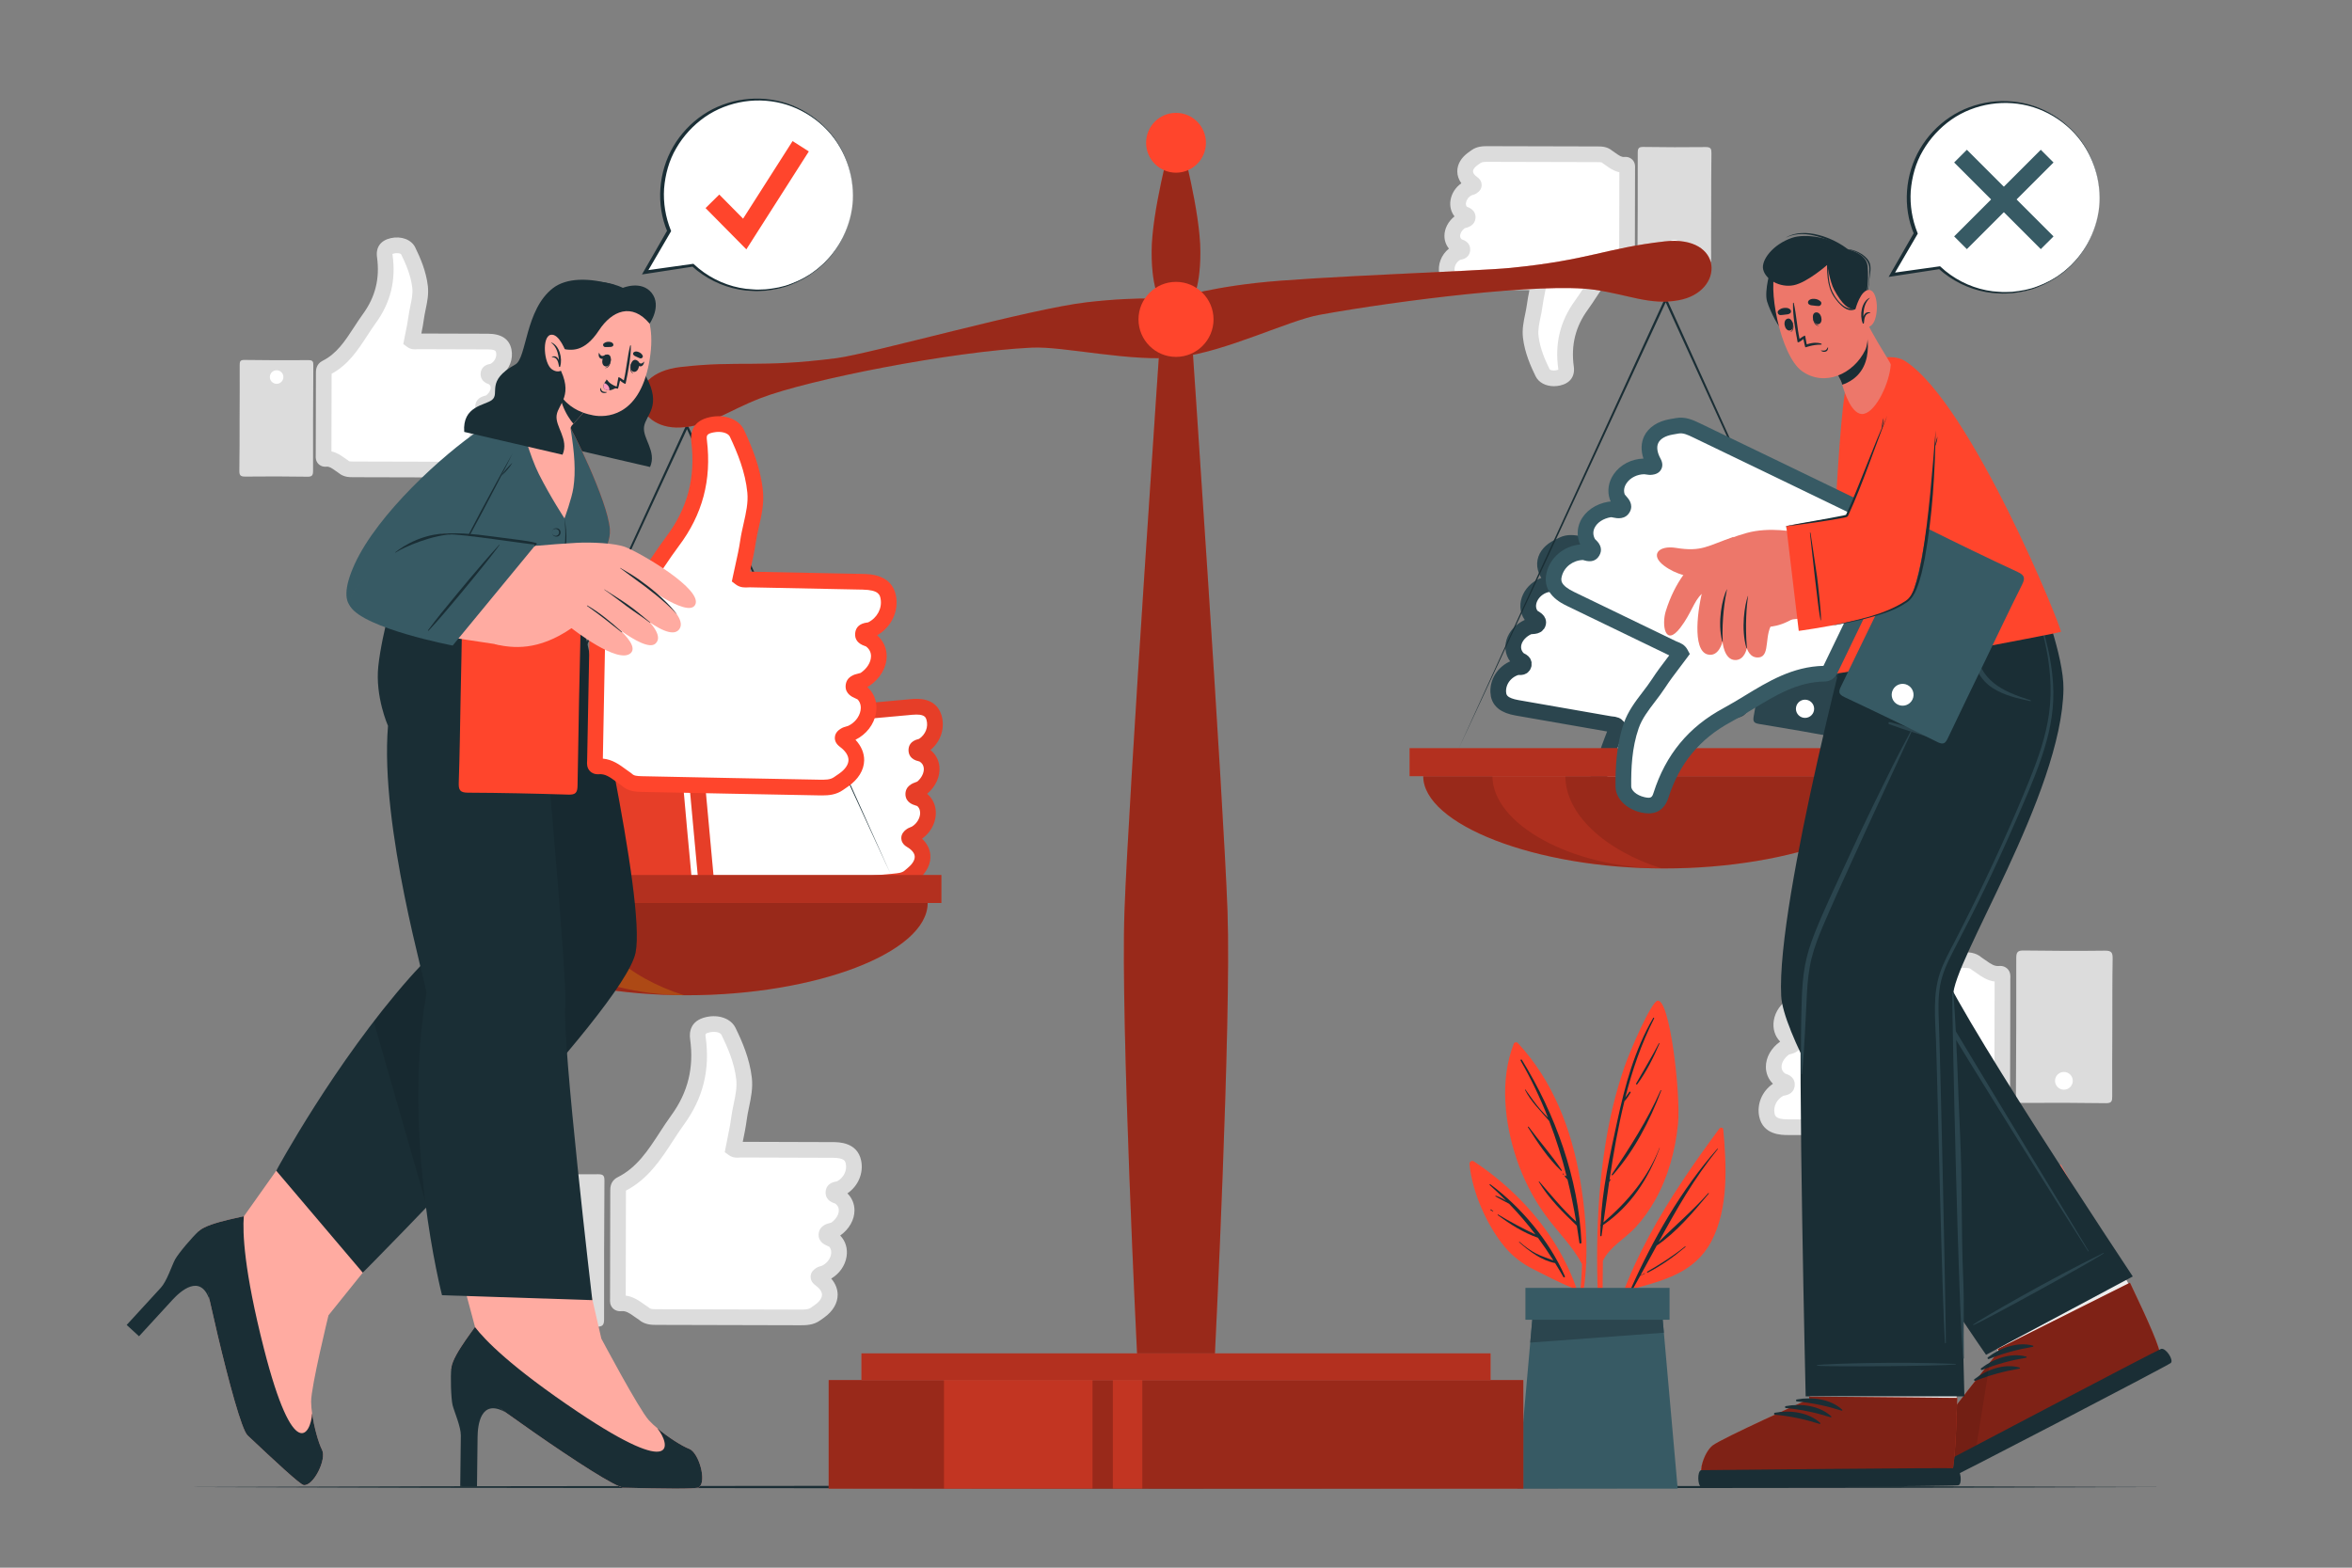 <?xml version="1.0" encoding="UTF-8" standalone="no"?><!DOCTYPE svg PUBLIC "-//W3C//DTD SVG 1.1//EN" "http://www.w3.org/Graphics/SVG/1.1/DTD/svg11.dtd"><svg width="100%" height="100%" viewBox="0 0 750 500" version="1.1" xmlns="http://www.w3.org/2000/svg" xmlns:xlink="http://www.w3.org/1999/xlink" xml:space="preserve" xmlns:serif="http://www.serif.com/" style="fill-rule:evenodd;clip-rule:evenodd;stroke-miterlimit:10;"><rect x="0" y="0" width="750" height="500" fill="#808080" stroke="none"/><g id="Background-Complete" serif:id="Background Complete"><path d="M205.27,418.941c-2.28,-1.44 -4.261,-3.529 -7.323,-3.247c-1.172,0.113 -0.911,-0.857 -0.917,-1.495c0.015,-11.507 0.049,-23.002 0.071,-34.5c0.003,-0.837 0.055,-1.524 0.968,-1.982c8.795,-4.405 12.629,-13.11 18.03,-20.542c5.777,-7.933 7.774,-16.543 6.444,-26.078c-0.36,-2.589 0.85,-3.746 3.183,-4.269c2.81,-0.633 5.603,0.153 6.559,2.083c2.352,4.79 4.372,9.768 4.975,15.086c0.494,4.363 -1.081,8.606 -1.637,12.919c-0.409,3.157 -1.154,6.276 -1.762,9.472c0.768,0.563 1.665,0.274 2.493,0.288c9.715,0.042 19.429,0.064 29.147,0.091c4.094,0.011 6.096,1.191 6.656,3.91c0.691,3.388 -1.109,6.825 -4.254,8.412c-0.726,0.365 -2.039,0.031 -2.132,1.168c-0.088,1.159 1.263,1.043 1.933,1.513c3.51,2.422 2.845,7.396 -1.234,10.262c-0.98,0.684 -2.878,0.361 -2.929,1.797c-0.026,1.145 1.751,1.137 2.552,1.945c2.831,2.813 1.407,8.048 -2.841,10.151c-0.545,0.268 -1.22,0.317 -1.709,0.655c-0.483,0.324 -0.957,0.684 -0.024,1.35c4.2,3.018 4.098,7.203 -0.147,10.242c-0.417,0.298 -0.842,0.604 -1.268,0.906c-1.543,1.124 -3.361,1.104 -5.12,1.104c-15.236,-0.01 -30.471,-0.063 -45.706,-0.114c-1.428,-0.004 -2.872,-0.052 -4.008,-1.127" style="fill:#fff;"/><path d="M266.284,383.827c0.003,0.002 0.007,0.005 0.01,0.007c-0.003,-0.002 -0.007,-0.005 -0.01,-0.007m-1.953,13.72c0.002,0.002 0.004,0.003 0.006,0.005c-0.002,-0.002 -0.004,-0.003 -0.006,-0.005m-66.618,15.658c-0.002,0 -0.003,0.001 -0.004,0.001c0.001,0 0.002,-0.001 0.004,-0.001m1.818,0.026c2.401,0.299 4.223,1.598 5.744,2.683c0.439,0.312 0.878,0.627 1.329,0.912l0.384,0.299c0.396,0.374 1.028,0.438 2.297,0.442c15.236,0.052 30.468,0.104 45.701,0.114l0.099,0c1.444,-0.001 2.69,-0.001 3.545,-0.624l1.289,-0.92c1.413,-1.011 2.193,-2.138 2.194,-3.172c0.001,-0.986 -0.728,-2.053 -2.053,-3.005c-1.321,-0.943 -1.587,-2.026 -1.576,-2.768c0.023,-1.588 1.26,-2.417 1.666,-2.689c0.588,-0.405 1.206,-0.584 1.658,-0.716c0.118,-0.034 0.239,-0.061 0.348,-0.11c1.512,-0.749 2.613,-2.158 2.859,-3.671c0.091,-0.561 0.126,-1.61 -0.636,-2.411c-0.102,-0.054 -0.316,-0.142 -0.463,-0.203c-0.801,-0.331 -2.929,-1.211 -2.875,-3.621c0.102,-2.839 2.698,-3.481 3.551,-3.693c0.161,-0.04 0.396,-0.098 0.504,-0.138c1.474,-1.057 2.387,-2.557 2.381,-3.927c-0.004,-0.875 -0.378,-1.59 -1.112,-2.129c-0.064,-0.023 -0.132,-0.043 -0.2,-0.064c-2.56,-0.823 -2.983,-2.496 -2.886,-3.756c0.103,-1.262 0.78,-2.838 3.424,-3.24c0.065,-0.01 0.13,-0.018 0.193,-0.029c2.105,-1.122 3.261,-3.415 2.811,-5.618c-0.164,-0.8 -0.391,-1.901 -4.213,-1.911l-6.472,-0.017c-7.561,-0.021 -15.12,-0.041 -22.679,-0.074c-0.177,-0.002 -0.315,0.012 -0.459,0.023c-0.817,0.062 -2.187,0.168 -3.5,-0.794l-1.274,-0.933l0.295,-1.55c0.189,-0.994 0.391,-1.982 0.592,-2.964c0.45,-2.195 0.875,-4.267 1.146,-6.364c0.196,-1.517 0.506,-3.004 0.805,-4.442c0.573,-2.751 1.113,-5.349 0.827,-7.874c-0.599,-5.295 -2.73,-10.183 -4.735,-14.266c-0.341,-0.687 -1.941,-1.156 -3.764,-0.745c-1.419,0.319 -1.391,0.52 -1.257,1.487c1.451,10.401 -0.805,19.526 -6.899,27.892c-1.235,1.699 -2.422,3.526 -3.572,5.291c-3.874,5.955 -7.879,12.109 -14.947,15.805l-0.029,13.309c-0.016,6.725 -0.031,13.452 -0.041,20.181m55.455,9.45c-15.241,-0.01 -30.477,-0.062 -45.715,-0.114c-1.379,-0.004 -3.655,-0.01 -5.523,-1.633c-0.465,-0.301 -0.921,-0.625 -1.376,-0.949c-1.684,-1.202 -2.788,-1.93 -4.195,-1.802c-1.349,0.129 -2.208,-0.39 -2.688,-0.85c-1.065,-1.019 -0.996,-2.373 -0.966,-2.952l0.007,-0.162c0.009,-7.08 0.025,-14.13 0.042,-21.18l0.029,-13.346c0.002,-0.833 0.009,-3.04 2.348,-4.212c6.115,-3.062 9.657,-8.507 13.408,-14.271c1.184,-1.82 2.408,-3.701 3.72,-5.506c5.294,-7.27 7.253,-15.205 5.99,-24.262c-0.298,-2.142 -0.029,-5.902 5.113,-7.054c4.052,-0.914 7.897,0.491 9.345,3.412c2.069,4.214 4.528,9.824 5.218,15.915c0.377,3.322 -0.272,6.439 -0.9,9.455c-0.293,1.407 -0.57,2.737 -0.741,4.065c-0.295,2.279 -0.758,4.539 -1.206,6.726c-0.015,0.072 -0.03,0.144 -0.045,0.216c7.374,0.032 14.778,0.052 22.184,0.072l6.472,0.017c1.95,0.005 7.886,0.021 9.099,5.906c0.817,4.007 -0.962,8.123 -4.384,10.446c1.435,1.419 2.246,3.317 2.255,5.375c0.013,3.036 -1.69,6.054 -4.555,8.073c1.7,1.724 2.444,4.182 2.028,6.742c-0.468,2.877 -2.275,5.436 -4.893,6.98c1.345,1.564 2.057,3.342 2.056,5.182c-0.003,2.689 -1.525,5.257 -4.286,7.235l-1.281,0.914c-2.14,1.561 -4.536,1.561 -6.46,1.562l-0.1,0Z" style="fill:#dcdcdc;fill-rule:nonzero;"/><path d="M162.004,398.539c0.02,-7.304 0.074,-14.618 0.034,-21.92c-0.006,-1.488 0.148,-2.216 1.969,-2.19c8.917,0.132 17.82,0.155 26.733,0.08c1.749,-0.013 2.018,0.589 2.004,2.142c-0.09,14.705 -0.143,29.409 -0.111,44.114c0.006,1.871 -0.505,2.399 -2.383,2.362c-8.645,-0.12 -17.29,-0.165 -25.929,-0.053c-2.152,0.029 -2.446,-0.726 -2.418,-2.61c0.128,-7.307 0.081,-14.612 0.101,-21.925" style="fill:#dcdcdc;"/><path d="M180.267,381.578c-0.01,1.561 -1.283,2.819 -2.844,2.81c-1.562,-0.01 -2.82,-1.283 -2.81,-2.844c0.009,-1.562 1.283,-2.82 2.844,-2.81c1.561,0.009 2.819,1.283 2.81,2.844" style="fill:#fff;"/><path d="M630.305,307.337c2.28,1.44 4.26,3.529 7.323,3.247c1.172,-0.113 0.911,0.857 0.917,1.495c-0.015,11.507 -0.049,23.002 -0.071,34.5c-0.003,0.837 -0.055,1.524 -0.968,1.982c-8.795,4.405 -12.629,13.11 -18.03,20.542c-5.777,7.933 -7.774,16.542 -6.444,26.078c0.36,2.589 -0.85,3.746 -3.183,4.269c-2.81,0.633 -5.603,-0.153 -6.559,-2.083c-2.352,-4.79 -4.372,-9.768 -4.975,-15.086c-0.494,-4.363 1.081,-8.606 1.637,-12.919c0.409,-3.157 1.154,-6.276 1.762,-9.472c-0.768,-0.563 -1.666,-0.274 -2.493,-0.288c-9.715,-0.042 -19.429,-0.064 -29.147,-0.091c-4.094,-0.011 -6.096,-1.191 -6.656,-3.91c-0.691,-3.388 1.108,-6.825 4.254,-8.412c0.726,-0.365 2.039,-0.031 2.131,-1.168c0.089,-1.159 -1.262,-1.043 -1.932,-1.513c-3.51,-2.422 -2.845,-7.396 1.234,-10.262c0.98,-0.684 2.878,-0.361 2.929,-1.797c0.026,-1.145 -1.751,-1.137 -2.552,-1.945c-2.831,-2.813 -1.407,-8.048 2.841,-10.151c0.545,-0.268 1.22,-0.317 1.709,-0.655c0.483,-0.324 0.957,-0.684 0.024,-1.35c-4.2,-3.018 -4.098,-7.203 0.147,-10.242c0.417,-0.298 0.842,-0.604 1.268,-0.906c1.543,-1.124 3.361,-1.104 5.12,-1.104c15.236,0.01 30.47,0.063 45.706,0.114c1.428,0.004 2.872,0.052 4.008,1.127" style="fill:#fff;"/><path d="M637.867,313.072c-0.001,0 -0.003,0 -0.005,0.001c0.002,-0.001 0.004,-0.001 0.005,-0.001m-66.63,15.652c0.002,0.002 0.004,0.004 0.006,0.006c-0.002,-0.002 -0.004,-0.004 -0.006,-0.006m-1.956,13.721c0.003,0.002 0.007,0.004 0.01,0.006c-0.003,-0.002 -0.007,-0.004 -0.01,-0.006m31.209,14.595c0.777,0 1.754,0.139 2.7,0.833l1.274,0.932l-0.295,1.551c-0.19,0.997 -0.393,1.987 -0.594,2.974c-0.449,2.19 -0.872,4.261 -1.144,6.353c-0.196,1.52 -0.505,3.008 -0.805,4.448c-0.572,2.749 -1.113,5.345 -0.827,7.869c0.6,5.298 2.73,10.184 4.735,14.264c0.342,0.69 1.94,1.159 3.765,0.747c1.419,-0.318 1.391,-0.52 1.256,-1.487c-1.451,-10.4 0.805,-19.525 6.9,-27.892c1.233,-1.699 2.421,-3.525 3.57,-5.289c3.875,-5.957 7.879,-12.111 14.948,-15.807l0.031,-13.967c0.015,-6.506 0.03,-13.013 0.04,-19.522c-2.403,-0.299 -4.225,-1.599 -5.747,-2.685c-0.439,-0.312 -0.877,-0.627 -1.328,-0.912l-0.381,-0.296c-0.398,-0.376 -1.031,-0.44 -2.298,-0.444l-2.033,-0.007c-14.556,-0.049 -29.112,-0.097 -43.669,-0.108c-1.54,0.001 -2.788,0.001 -3.645,0.626c-0.384,0.271 -0.733,0.522 -1.078,0.769l-0.207,0.148c-1.416,1.014 -2.195,2.141 -2.196,3.174c-0.001,0.987 0.728,2.053 2.052,3.005c1.322,0.942 1.587,2.027 1.576,2.77c-0.024,1.59 -1.262,2.417 -1.669,2.689c-0.583,0.403 -1.204,0.583 -1.658,0.715c-0.117,0.033 -0.237,0.061 -0.346,0.108c-1.511,0.749 -2.612,2.159 -2.858,3.671c-0.09,0.562 -0.126,1.611 0.636,2.411c0.104,0.055 0.316,0.144 0.464,0.204c0.801,0.332 2.929,1.211 2.873,3.622c-0.1,2.837 -2.696,3.48 -3.55,3.692c-0.161,0.04 -0.395,0.098 -0.504,0.138c-1.473,1.056 -2.386,2.557 -2.381,3.926c0.004,0.875 0.377,1.591 1.111,2.129c0.064,0.024 0.133,0.043 0.2,0.065c2.561,0.822 2.983,2.496 2.888,3.756c-0.104,1.261 -0.781,2.837 -3.423,3.24c-0.066,0.01 -0.131,0.017 -0.194,0.029c-2.106,1.123 -3.261,3.416 -2.813,5.619c0.165,0.798 0.392,1.9 4.215,1.91l5.063,0.014c8.031,0.022 16.059,0.042 24.087,0.076c0.177,-0.002 0.316,-0.011 0.458,-0.022c0.229,-0.018 0.5,-0.039 0.801,-0.039m7.466,45.126c-3.086,0 -5.755,-1.364 -6.906,-3.69c-2.069,-4.212 -4.529,-9.82 -5.22,-15.913c-0.376,-3.321 0.273,-6.437 0.9,-9.452c0.294,-1.408 0.571,-2.739 0.742,-4.069c0.295,-2.276 0.757,-4.532 1.205,-6.715c0.015,-0.076 0.031,-0.152 0.046,-0.228c-7.842,-0.033 -15.716,-0.053 -23.591,-0.074l-5.065,-0.014c-1.951,-0.005 -7.887,-0.022 -9.098,-5.906c-0.818,-4.009 0.96,-8.123 4.382,-10.446c-1.435,-1.42 -2.245,-3.318 -2.254,-5.375c-0.012,-3.037 1.691,-6.054 4.556,-8.073c-1.701,-1.724 -2.445,-4.182 -2.029,-6.743c0.468,-2.876 2.275,-5.435 4.892,-6.979c-1.343,-1.564 -2.056,-3.341 -2.054,-5.181c0.002,-2.688 1.524,-5.257 4.285,-7.234l0.204,-0.147c0.356,-0.255 0.717,-0.514 1.079,-0.77c2.14,-1.56 4.536,-1.561 6.462,-1.562c14.661,0.011 29.222,0.059 43.782,0.108l2.031,0.007c1.376,0.004 3.651,0.009 5.521,1.633c0.465,0.301 0.92,0.625 1.374,0.949c1.686,1.202 2.797,1.929 4.196,1.802c1.345,-0.127 2.208,0.39 2.688,0.849c1.065,1.018 0.997,2.372 0.968,2.95l-0.007,0.164c-0.01,6.862 -0.026,13.693 -0.041,20.524l-0.031,14.003c-0.002,0.835 -0.01,3.041 -2.349,4.212c-6.114,3.062 -9.657,8.507 -13.408,14.273c-1.183,1.818 -2.407,3.699 -3.718,5.504c-5.295,7.27 -7.254,15.206 -5.99,24.262c0.297,2.14 0.028,5.901 -5.113,7.054c-0.828,0.187 -1.647,0.277 -2.439,0.277" style="fill:#dcdcdc;fill-rule:nonzero;"/><path d="M673.571,327.739c-0.02,7.304 -0.073,14.618 -0.034,21.92c0.006,1.488 -0.148,2.216 -1.969,2.191c-8.917,-0.133 -17.82,-0.156 -26.733,-0.081c-1.749,0.013 -2.018,-0.589 -2.004,-2.142c0.09,-14.705 0.143,-29.409 0.111,-44.114c-0.006,-1.871 0.505,-2.399 2.383,-2.362c8.645,0.12 17.29,0.165 25.929,0.053c2.152,-0.028 2.446,0.726 2.418,2.61c-0.128,7.307 -0.081,14.612 -0.101,21.925" style="fill:#dcdcdc;"/><path d="M655.308,344.7c0.009,-1.561 1.283,-2.82 2.844,-2.81c1.562,0.009 2.82,1.283 2.81,2.844c-0.009,1.562 -1.283,2.82 -2.844,2.81c-1.561,-0.009 -2.82,-1.283 -2.81,-2.844" style="fill:#fff;"/><path d="M512.576,50.067c1.743,1.101 3.258,2.699 5.6,2.483c0.896,-0.087 0.697,0.655 0.701,1.143c-0.012,8.8 -0.037,17.59 -0.054,26.383c-0.002,0.64 -0.042,1.166 -0.741,1.516c-6.725,3.368 -9.657,10.025 -13.787,15.709c-4.418,6.066 -5.945,12.65 -4.928,19.942c0.275,1.98 -0.65,2.864 -2.434,3.264c-2.149,0.484 -4.285,-0.116 -5.016,-1.592c-1.799,-3.663 -3.343,-7.47 -3.804,-11.537c-0.378,-3.337 0.826,-6.581 1.252,-9.879c0.312,-2.415 0.882,-4.799 1.347,-7.244c-0.588,-0.43 -1.274,-0.209 -1.906,-0.22c-7.43,-0.032 -14.858,-0.049 -22.29,-0.069c-3.131,-0.009 -4.662,-0.911 -5.09,-2.991c-0.528,-2.59 0.848,-5.218 3.253,-6.432c0.556,-0.279 1.559,-0.024 1.63,-0.893c0.068,-0.887 -0.965,-0.798 -1.478,-1.157c-2.684,-1.853 -2.175,-5.656 0.944,-7.848c0.75,-0.523 2.201,-0.276 2.24,-1.374c0.02,-0.876 -1.339,-0.869 -1.952,-1.488c-2.165,-2.151 -1.075,-6.154 2.173,-7.763c0.417,-0.204 0.933,-0.242 1.307,-0.5c0.369,-0.248 0.732,-0.524 0.018,-1.033c-3.211,-2.308 -3.134,-5.508 0.113,-7.832c0.318,-0.228 0.643,-0.462 0.97,-0.692c1.179,-0.86 2.57,-0.845 3.914,-0.845c11.652,0.008 23.302,0.048 34.953,0.087c1.092,0.003 2.196,0.04 3.065,0.862" style="fill:#fff;"/><path d="M518.414,55.038c-0.003,0.001 -0.006,0.001 -0.009,0.001c0.003,0 0.006,0 0.009,-0.001m-50.597,10.965c0.003,0.002 0.005,0.005 0.008,0.007c-0.003,-0.002 -0.005,-0.005 -0.008,-0.007m-0.793,6.794l-0.001,0l0.001,0Zm-0.781,3.633c0.003,0.002 0.006,0.004 0.009,0.006c-0.003,-0.002 -0.006,-0.004 -0.009,-0.006m23.53,11.058c0.673,0 1.558,0.122 2.415,0.751l1.274,0.933l-0.295,1.551c-0.146,0.762 -0.3,1.52 -0.455,2.274c-0.341,1.667 -0.664,3.241 -0.868,4.823c-0.154,1.183 -0.393,2.333 -0.623,3.444c-0.428,2.055 -0.832,3.996 -0.624,5.833c0.448,3.961 2.053,7.639 3.564,10.716c0.108,0.178 0.965,0.54 2.222,0.255c0.269,-0.06 0.436,-0.12 0.532,-0.163c0,-0.071 -0.004,-0.175 -0.024,-0.319c-1.132,-8.111 0.628,-15.228 5.382,-21.756c0.936,-1.288 1.84,-2.678 2.715,-4.022c2.947,-4.53 5.99,-9.208 11.335,-12.118l0.023,-10.165c0.01,-4.863 0.022,-9.728 0.029,-14.595c-1.739,-0.354 -3.086,-1.314 -4.145,-2.069c-0.327,-0.233 -0.653,-0.467 -0.99,-0.68l-0.383,-0.298c-0.171,-0.161 -0.762,-0.176 -1.353,-0.177l-0.527,-0.002c-11.474,-0.039 -22.947,-0.078 -34.421,-0.086c-1.235,0 -1.973,0.025 -2.44,0.365l-0.99,0.707c-0.908,0.65 -1.431,1.36 -1.432,1.947c0,0.551 0.483,1.215 1.325,1.82c1.217,0.868 1.461,1.896 1.451,2.604c-0.016,1.011 -0.534,1.865 -1.538,2.537c-0.518,0.358 -1.067,0.517 -1.43,0.622c-0.069,0.021 -0.14,0.038 -0.206,0.063c-1.146,0.569 -1.704,1.595 -1.828,2.357c-0.06,0.369 -0.057,0.876 0.269,1.274c0.071,0.032 0.144,0.059 0.215,0.088c0.647,0.267 2.612,1.08 2.562,3.325c-0.062,1.751 -1.125,2.878 -3.162,3.382c-0.085,0.021 -0.172,0.039 -0.254,0.064c-1.11,0.822 -1.508,1.809 -1.505,2.471c0.002,0.449 0.177,0.811 0.537,1.101l0.055,0.019c2.449,0.785 2.69,2.516 2.616,3.478c-0.079,0.968 -0.588,2.628 -3.115,3.013l-0.046,0.008c-1.328,0.752 -2.05,2.213 -1.765,3.612c0.09,0.436 0.203,0.984 2.647,0.991l4.21,0.011c6.03,0.016 12.056,0.032 18.084,0.058c0.131,0 0.212,-0.009 0.303,-0.016c0.18,-0.014 0.402,-0.031 0.654,-0.031m5.715,35.684c-2.582,0 -4.831,-1.165 -5.811,-3.148c-1.605,-3.266 -3.511,-7.616 -4.049,-12.364c-0.298,-2.634 0.208,-5.064 0.697,-7.415c0.222,-1.066 0.432,-2.072 0.56,-3.066c0.204,-1.577 0.51,-3.135 0.819,-4.649c-5.643,-0.023 -11.312,-0.038 -16.984,-0.053l-4.211,-0.011c-4.318,-0.011 -6.852,-1.689 -7.532,-4.986c-0.628,-3.081 0.602,-6.234 3.054,-8.193c-0.921,-1.123 -1.432,-2.523 -1.438,-4.023c-0.01,-2.322 1.179,-4.621 3.21,-6.262c-1.117,-1.405 -1.581,-3.253 -1.27,-5.164c0.351,-2.158 1.612,-4.097 3.457,-5.385c-0.848,-1.171 -1.297,-2.473 -1.296,-3.821c0.003,-2.25 1.254,-4.384 3.524,-6.009l0.986,-0.704c1.782,-1.3 3.803,-1.301 5.278,-1.301c11.556,0.008 23.034,0.047 34.512,0.086l0.525,0.002c1.129,0.002 2.991,0.008 4.575,1.365c0.35,0.229 0.695,0.474 1.039,0.719c1.213,0.864 1.943,1.349 2.811,1.27c1.33,-0.126 2.143,0.453 2.517,0.81c1.009,0.964 0.944,2.233 0.92,2.711l-0.004,0.099c-0.007,5.299 -0.02,10.579 -0.031,15.857l-0.024,10.544c-0.002,0.667 -0.008,2.688 -2.121,3.746c-4.532,2.27 -7.198,6.368 -10.022,10.708c-0.91,1.397 -1.85,2.842 -2.863,4.236c-3.955,5.431 -5.418,11.359 -4.473,18.126c0.433,3.127 -1.158,5.331 -4.364,6.05c-0.674,0.152 -1.343,0.225 -1.991,0.225" style="fill:#dcdcdc;fill-rule:nonzero;"/><path d="M545.662,65.669c-0.015,5.586 -0.056,11.178 -0.026,16.763c0.005,1.137 -0.113,1.694 -1.506,1.675c-6.819,-0.102 -13.627,-0.119 -20.443,-0.062c-1.337,0.01 -1.543,-0.45 -1.532,-1.638c0.068,-11.245 0.109,-22.489 0.084,-33.735c-0.004,-1.43 0.387,-1.834 1.823,-1.806c6.611,0.092 13.222,0.127 19.828,0.04c1.646,-0.021 1.871,0.556 1.849,1.996c-0.098,5.588 -0.062,11.175 -0.077,16.767" style="fill:#dcdcdc;"/><path d="M531.696,78.639c0.007,-1.194 0.981,-2.156 2.175,-2.149c1.194,0.007 2.156,0.981 2.149,2.175c-0.007,1.194 -0.981,2.156 -2.175,2.149c-1.194,-0.007 -2.156,-0.981 -2.149,-2.175" style="fill:#fff;"/><path d="M109.491,148.839c-1.743,-1.101 -3.258,-2.699 -5.6,-2.483c-0.896,0.087 -0.697,-0.655 -0.701,-1.143c0.012,-8.8 0.038,-17.59 0.054,-26.383c0.002,-0.64 0.043,-1.166 0.741,-1.516c6.725,-3.368 9.657,-10.025 13.788,-15.709c4.417,-6.066 5.944,-12.65 4.927,-19.942c-0.275,-1.98 0.65,-2.864 2.434,-3.264c2.149,-0.484 4.285,0.116 5.016,1.592c1.799,3.663 3.343,7.47 3.804,11.537c0.378,3.337 -0.826,6.581 -1.252,9.879c-0.313,2.415 -0.882,4.799 -1.347,7.244c0.588,0.43 1.274,0.209 1.906,0.22c7.43,0.032 14.859,0.049 22.29,0.069c3.131,0.009 4.662,0.911 5.09,2.991c0.528,2.59 -0.848,5.219 -3.253,6.433c-0.556,0.278 -1.559,0.023 -1.63,0.892c-0.068,0.887 0.965,0.798 1.478,1.157c2.684,1.853 2.175,5.656 -0.944,7.848c-0.75,0.523 -2.201,0.277 -2.24,1.374c-0.02,0.876 1.339,0.87 1.952,1.488c2.165,2.151 1.075,6.154 -2.173,7.763c-0.417,0.204 -0.933,0.242 -1.307,0.5c-0.37,0.248 -0.732,0.524 -0.018,1.033c3.211,2.308 3.133,5.508 -0.113,7.832c-0.318,0.228 -0.643,0.462 -0.97,0.692c-1.179,0.861 -2.57,0.845 -3.914,0.845c-11.652,-0.008 -23.302,-0.048 -34.953,-0.087c-1.092,-0.003 -2.196,-0.04 -3.065,-0.862" style="fill:#fff;"/><path d="M155.815,122.47c0.003,0.002 0.006,0.005 0.01,0.007c-0.004,-0.003 -0.007,-0.005 -0.01,-0.007m-0.772,3.638l-0.001,0l0.001,0Zm-0.801,6.788c0.002,0.003 0.005,0.005 0.007,0.007c-0.002,-0.002 -0.005,-0.004 -0.007,-0.007m-50.582,10.971l-0.008,0l0.008,0m2.032,0.109c1.74,0.354 3.086,1.314 4.146,2.07c0.326,0.233 0.652,0.466 0.988,0.679l0.383,0.298c0.17,0.161 0.762,0.176 1.354,0.177c11.651,0.04 23.299,0.08 34.948,0.088c1.233,0 1.973,-0.025 2.44,-0.365l0.988,-0.706c0.91,-0.651 1.432,-1.361 1.433,-1.949c0,-0.55 -0.482,-1.214 -1.325,-1.819c-1.216,-0.868 -1.46,-1.895 -1.45,-2.603c0.015,-1.011 0.531,-1.864 1.536,-2.537c0.52,-0.36 1.068,-0.518 1.431,-0.623c0.07,-0.021 0.14,-0.038 0.207,-0.063c1.146,-0.57 1.704,-1.595 1.828,-2.358c0.059,-0.368 0.056,-0.875 -0.27,-1.273c-0.07,-0.031 -0.144,-0.059 -0.215,-0.088c-0.646,-0.268 -2.612,-1.081 -2.561,-3.326c0.061,-1.75 1.124,-2.877 3.161,-3.381c0.085,-0.021 0.172,-0.039 0.255,-0.064c1.109,-0.823 1.508,-1.81 1.505,-2.471c-0.002,-0.45 -0.179,-0.811 -0.538,-1.102l-0.056,-0.018c-2.447,-0.786 -2.689,-2.515 -2.615,-3.477c0.079,-0.968 0.587,-2.63 3.116,-3.015l0.047,-0.007c1.325,-0.751 2.049,-2.213 1.763,-3.614c-0.089,-0.434 -0.202,-0.982 -2.647,-0.989l-4.214,-0.011c-6.027,-0.016 -12.053,-0.032 -18.079,-0.058c-0.127,0.001 -0.212,0.009 -0.303,0.015c-0.66,0.053 -1.891,0.146 -3.07,-0.719l-1.273,-0.933l0.295,-1.55c0.144,-0.764 0.3,-1.522 0.455,-2.276c0.341,-1.667 0.663,-3.241 0.868,-4.822c0.153,-1.184 0.392,-2.333 0.623,-3.444c0.428,-2.055 0.832,-3.996 0.624,-5.833c-0.449,-3.961 -2.054,-7.64 -3.565,-10.716c-0.108,-0.177 -0.962,-0.541 -2.221,-0.256c-0.269,0.06 -0.436,0.121 -0.532,0.163c0,0.072 0.004,0.175 0.024,0.319c1.132,8.112 -0.629,15.23 -5.382,21.757c-0.935,1.287 -1.84,2.677 -2.714,4.021c-2.948,4.529 -5.992,9.207 -11.337,12.119l-0.021,10.054c-0.011,4.901 -0.023,9.802 -0.03,14.706m41.89,8.312c-11.728,-0.008 -23.38,-0.048 -35.033,-0.088c-1.13,-0.002 -2.993,-0.008 -4.577,-1.366c-0.351,-0.229 -0.695,-0.472 -1.038,-0.718c-1.213,-0.864 -1.939,-1.352 -2.812,-1.271c-1.322,0.129 -2.143,-0.453 -2.517,-0.81c-1.009,-0.965 -0.944,-2.234 -0.919,-2.712l0.004,-0.1c0.007,-5.333 0.02,-10.649 0.032,-15.964l0.022,-10.435c0.002,-0.666 0.008,-2.687 2.12,-3.745c4.534,-2.271 7.201,-6.37 10.025,-10.709c0.909,-1.398 1.849,-2.842 2.861,-4.235c3.955,-5.431 5.418,-11.359 4.474,-18.126c-0.435,-3.127 1.155,-5.332 4.364,-6.05c3.367,-0.757 6.575,0.444 7.802,2.923c1.604,3.266 3.51,7.616 4.048,12.364c0.298,2.634 -0.207,5.064 -0.697,7.415c-0.221,1.066 -0.431,2.072 -0.559,3.066c-0.204,1.577 -0.511,3.135 -0.82,4.649c5.642,0.023 11.311,0.038 16.982,0.053l4.213,0.011c4.319,0.011 6.853,1.689 7.533,4.986c0.627,3.081 -0.603,6.234 -3.054,8.193c0.92,1.123 1.431,2.522 1.438,4.022c0.01,2.322 -1.18,4.62 -3.211,6.263c1.117,1.405 1.581,3.252 1.271,5.163c-0.351,2.158 -1.613,4.098 -3.457,5.386c0.848,1.17 1.296,2.472 1.295,3.82c-0.002,2.251 -1.253,4.385 -3.523,6.01l-0.984,0.703c-1.785,1.301 -3.807,1.302 -5.283,1.302" style="fill:#dcdcdc;fill-rule:nonzero;"/><path d="M76.405,133.238c0.015,-5.586 0.056,-11.178 0.026,-16.763c-0.005,-1.137 0.113,-1.694 1.506,-1.675c6.819,0.102 13.627,0.119 20.443,0.062c1.337,-0.01 1.543,0.45 1.532,1.638c-0.068,11.245 -0.109,22.489 -0.084,33.735c0.004,1.43 -0.387,1.834 -1.823,1.806c-6.611,-0.092 -13.222,-0.127 -19.828,-0.04c-1.646,0.021 -1.871,-0.556 -1.849,-1.996c0.098,-5.588 0.062,-11.175 0.077,-16.767" style="fill:#dcdcdc;"/><path d="M90.371,120.267c-0.007,1.194 -0.981,2.156 -2.175,2.149c-1.194,-0.007 -2.156,-0.981 -2.149,-2.175c0.007,-1.194 0.981,-2.156 2.175,-2.149c1.194,0.007 2.156,0.981 2.149,2.175" style="fill:#fff;"/></g><g id="Floor"><path d="M217.085,473.95l-78.957,0.088l-78.957,0.244l78.957,0.243l78.957,0.088l157.915,0.168l157.914,-0.167l78.957,-0.088l78.957,-0.244l-78.957,-0.245l-78.957,-0.088l-157.914,-0.166l-157.915,0.167Z" style="fill:#1a2e35;fill-rule:nonzero;"/></g><g id="Plant"><path d="M548.28,359.927c-15.698,21.261 -32.066,45.933 -36.051,72.594c-0.048,0.404 0.598,0.535 0.692,0.135c1.822,-7.313 4.127,-14.414 6.942,-21.347c10.32,-2.84 20.449,-5.173 25.869,-15.416c5.528,-10.53 4.825,-24.259 3.775,-35.729c-0.074,-0.615 -0.907,-0.645 -1.227,-0.237" style="fill:#ff452c;fill-rule:nonzero;"/><path d="M520.019,411.109c7.052,-15.824 16.105,-31.714 27.612,-44.727c0.077,-0.087 0.198,0.039 0.127,0.127c-7.534,9.268 -13.259,19.362 -18.85,29.631c5.198,-5.277 10.894,-10.004 15.817,-15.599c0.096,-0.109 0.25,0.049 0.159,0.158c-4.89,5.866 -10.23,12.241 -16.597,16.583c-1.711,3.151 -3.432,6.312 -5.178,9.472c0.427,-0.239 0.869,-0.452 1.308,-0.669c0.077,-0.038 0.145,0.077 0.068,0.116c-0.486,0.245 -0.966,0.504 -1.468,0.717c-0.826,1.496 -1.646,2.992 -2.496,4.485c-0.189,0.332 -0.651,0.041 -0.502,-0.294" style="fill:#1a2e35;fill-rule:nonzero;"/><path d="M525.264,405.588c4.207,-2.412 8.265,-5.005 12.05,-8.044c0.103,-0.083 0.252,0.06 0.147,0.148c-3.717,3.147 -7.682,5.965 -12.024,8.192c-0.195,0.1 -0.366,-0.185 -0.173,-0.296" style="fill:#1a2e35;fill-rule:nonzero;"/><path d="M510.413,428.558c0.032,0.323 0.581,0.317 0.574,-0.026c0.082,-8.78 0.008,-17.601 0.14,-26.42c2.249,-4.539 7.077,-7.052 10.434,-10.689c2.421,-2.625 4.491,-5.586 6.262,-8.719c4.151,-7.428 6.399,-15.78 7.264,-24.22c0.927,-9.392 -2.636,-40.382 -6.596,-39.305c-2.053,0.558 -8.696,15.907 -10.458,20.981c-2.887,8.348 -4.917,16.999 -6.249,25.728c-3.209,20.662 -2.941,41.878 -1.371,62.67" style="fill:#ff452c;fill-rule:nonzero;"/><path d="M510.35,390.683c0.013,-0.011 0.026,-0.023 0.04,-0.034c0.481,-11.109 2.984,-22.328 5.326,-33.103c2.524,-11.607 5.474,-22.537 11.448,-32.89c0.111,-0.192 0.396,-0.022 0.296,0.173c-4.065,8.01 -6.971,16.513 -9.195,25.246c0.399,-0.626 0.885,-1.219 1.301,-1.811c0.164,-0.232 0.548,-0.015 0.387,0.226c-0.585,0.875 -1.115,1.895 -1.867,2.636c-0.024,0.025 -0.051,0.028 -0.077,0.036c-2.056,8.296 -3.533,16.783 -4.796,25.248c0.095,-0.107 0.186,-0.223 0.281,-0.327c0.065,-0.07 0.174,0.019 0.13,0.1c-0.157,0.28 -0.332,0.559 -0.504,0.839c-0.636,4.297 -1.226,8.585 -1.819,12.836c7.65,-6.54 14.184,-14.247 17.869,-23.744c0.017,-0.044 0.089,-0.026 0.073,0.02c-3.611,9.851 -9.302,18.608 -18.064,24.584c-0.16,1.146 -0.32,2.291 -0.483,3.43c-0.033,0.237 -0.411,0.175 -0.41,-0.055c0.004,-1.012 0.052,-2.026 0.092,-3.041c-0.109,-0.095 -0.16,-0.259 -0.028,-0.369" style="fill:#1a2e35;fill-rule:nonzero;"/><path d="M513.954,374.587c5.846,-8.725 11.308,-17.2 15.586,-26.845c0.047,-0.107 0.233,-0.03 0.191,0.08c-3.605,9.584 -8.655,19.294 -15.484,26.991c-0.14,0.157 -0.411,-0.05 -0.293,-0.226" style="fill:#1a2e35;fill-rule:nonzero;"/><path d="M521.724,345.586c2.422,-4.285 4.976,-8.456 7.255,-12.825c0.064,-0.122 0.232,-0.015 0.181,0.105c-1.913,4.466 -4.199,9.001 -7.062,12.938c-0.161,0.221 -0.514,0.03 -0.374,-0.218" style="fill:#1a2e35;fill-rule:nonzero;"/><path d="M520.778,347.45c0.048,0 0.048,0.075 -0,0.075c-0.048,0 -0.048,-0.075 -0,-0.075" style="fill:#1a2e35;fill-rule:nonzero;"/><path d="M504.471,403.167c-0.15,5.818 -0.778,11.636 -2.051,17.298c0.09,0.625 0.18,1.249 0.271,1.893c1.834,-6.302 2.793,-12.761 3.095,-19.281c0.1,-0.18 0.141,-0.375 0.026,-0.596l-0.001,-0.019c0.331,-8.706 -0.476,-17.509 -1.938,-26.124c-2.718,-16.136 -8.659,-31.621 -19.912,-43.715c-0.357,-0.373 -1.069,-0.18 -1.243,0.256c-4.541,11.546 -2.957,25.324 0.911,36.843c2.105,6.205 5.109,12.163 8.924,17.498c3.861,5.427 8.782,10.019 11.918,15.947" style="fill:#ff452c;fill-rule:nonzero;"/><path d="M485.292,338.027c10.664,17.308 18.085,37.83 18.992,58.276c0.016,0.362 -0.593,0.458 -0.644,0.087c-0.252,-1.837 -0.533,-3.658 -0.828,-5.471c-0.006,-0.005 -0.012,-0.001 -0.018,-0.007c-4.412,-4.226 -8.941,-8.684 -12.101,-13.965c-0.055,-0.092 0.078,-0.202 0.152,-0.117c3.839,4.387 7.42,8.881 11.754,12.793c-0.764,-4.521 -1.668,-8.969 -2.739,-13.353c-0.287,-0.327 -0.564,-0.662 -0.844,-0.991c-0.185,-0.217 0.123,-0.533 0.316,-0.317c0.085,0.095 0.17,0.19 0.256,0.284c-1.511,-6.019 -3.355,-11.912 -5.576,-17.703c-2.715,-3.239 -5.75,-6.038 -7.728,-9.939c-0.048,-0.094 0.081,-0.168 0.142,-0.082c1.59,2.231 3.128,4.475 4.932,6.545c0.719,0.825 1.508,1.596 2.253,2.401c-2.427,-6.181 -5.307,-12.242 -8.731,-18.2c-0.154,-0.268 0.251,-0.502 0.412,-0.241" style="fill:#1a2e35;fill-rule:nonzero;"/><path d="M487.447,359.378c3.447,4.639 7.376,9.066 10.58,13.861c0.092,0.137 -0.109,0.278 -0.223,0.172c-4.117,-3.864 -7.601,-9.138 -10.589,-13.897c-0.094,-0.15 0.132,-0.271 0.232,-0.136" style="fill:#1a2e35;fill-rule:nonzero;"/><path d="M498.51,374.313l0.147,0.147c0.102,0.102 -0.056,0.26 -0.158,0.158l-0.148,-0.147c-0.101,-0.102 0.057,-0.26 0.159,-0.158" style="fill:#1a2e35;fill-rule:nonzero;"/><path d="M468.582,371.3c0.857,8.905 5.542,19.542 11.254,26.404c2.531,3.035 5.603,5.356 9.126,7.121c3.952,1.956 8.091,4.208 12.18,5.813c1.912,4.88 3.374,9.991 4.312,15.318c0.132,-0.445 0.263,-0.91 0.395,-1.356c-2.624,-22.546 -17.213,-41.816 -35.875,-54.187c-0.671,-0.446 -1.466,0.126 -1.392,0.887" style="fill:#ff452c;fill-rule:nonzero;"/><path d="M475.03,377.962c-0.131,-0.116 0.046,-0.352 0.19,-0.246c9.889,7.325 18.801,18.007 23.778,29.305c0.136,0.308 -0.288,0.578 -0.463,0.27c-0.867,-1.519 -1.752,-2.998 -2.652,-4.45c-0.005,-0 -0.007,0.002 -0.012,0.002c-4.26,-0.802 -8.294,-3.8 -11.456,-6.644c-0.085,-0.079 0.041,-0.204 0.127,-0.127c1.651,1.454 3.422,2.786 5.389,3.784c1.737,0.882 3.606,1.439 5.414,2.144c-1.579,-2.505 -3.225,-4.907 -4.942,-7.238c-4.585,-1.562 -8.949,-4.377 -12.801,-7.197c-0.122,-0.089 -0.015,-0.286 0.12,-0.205c3.927,2.363 7.799,4.443 11.898,6.359c-2.583,-3.421 -5.378,-6.659 -8.401,-9.793c-1.447,-0.764 -2.915,-1.532 -4.318,-2.351c-0.115,-0.066 -0.04,-0.262 0.091,-0.217c1.118,0.372 2.256,0.957 3.314,1.627c-1.684,-1.702 -3.419,-3.384 -5.276,-5.024" style="fill:#1a2e35;fill-rule:nonzero;"/><path d="M475.427,385.746c0.257,0.164 0.49,0.311 0.718,0.512c0.069,0.061 -0.019,0.149 -0.09,0.118c-0.273,-0.12 -0.498,-0.264 -0.749,-0.424c-0.128,-0.083 -0.009,-0.289 0.121,-0.206" style="fill:#1a2e35;fill-rule:nonzero;"/><path d="M534.973,474.781l-51.137,0l5.035,-56.838l41.068,0l5.034,56.838Z" style="fill:#375a64;fill-rule:nonzero;"/><path d="M530.567,425.057l-42.602,3.156l0.906,-10.27l41.068,-0l0.628,7.114Z" style="fill:#2b454e;fill-rule:nonzero;"/><rect x="486.425" y="410.762" width="45.96" height="10.164" style="fill:#375a64;"/></g><g id="Cons"><path d="M553.88,183.365c2.059,1.854 3.703,4.315 6.854,4.56c1.207,0.089 0.774,1.026 0.67,1.673c-2.013,11.655 -4.043,23.292 -6.061,34.936c-0.148,0.847 -0.321,1.534 -1.325,1.839c-9.673,2.936 -15.068,11.088 -21.829,17.679c-7.229,7.033 -10.746,15.407 -11.054,25.297c-0.085,2.685 -1.511,3.647 -3.966,3.772c-2.955,0.153 -5.648,-1.127 -6.281,-3.248c-1.552,-5.261 -2.734,-10.654 -2.421,-16.145c0.256,-4.506 2.588,-8.53 3.9,-12.802c0.963,-3.128 2.258,-6.158 3.429,-9.29c-0.68,-0.703 -1.639,-0.566 -2.475,-0.724c-9.833,-1.729 -19.67,-3.438 -29.509,-5.151c-4.145,-0.722 -5.968,-2.265 -6.064,-5.117c-0.111,-3.552 2.308,-6.72 5.769,-7.783c0.8,-0.243 2.071,0.323 2.362,-0.812c0.292,-1.159 -1.097,-1.276 -1.695,-1.868c-3.134,-3.063 -1.597,-7.986 3.032,-10.181c1.112,-0.523 2.978,0.133 3.279,-1.312c0.225,-1.156 -1.577,-1.456 -2.248,-2.414c-2.379,-3.34 -0.028,-8.396 4.64,-9.789c0.599,-0.177 1.291,-0.109 1.845,-0.366c0.546,-0.245 1.089,-0.528 0.259,-1.364c-3.731,-3.786 -2.901,-8.008 1.926,-10.349c0.474,-0.23 0.958,-0.466 1.442,-0.697c1.758,-0.872 3.597,-0.535 5.378,-0.231c15.431,2.656 30.855,5.353 46.278,8.05c1.446,0.252 2.9,0.551 3.865,1.837Z" style="fill:#fff;stroke:#2b454e;stroke-width:5px;"/><path d="M594.166,211.541c-1.288,7.395 -2.612,14.794 -3.839,22.198c-0.252,1.508 -0.535,2.219 -2.375,1.877c-9.01,-1.682 -18.024,-3.25 -27.065,-4.722c-1.774,-0.29 -1.942,-0.947 -1.658,-2.517c2.643,-14.88 5.249,-29.765 7.769,-44.667c0.319,-1.895 0.928,-2.342 2.824,-1.979c8.736,1.623 17.485,3.169 26.256,4.555c2.184,0.344 2.352,1.16 1.996,3.063c-1.398,7.379 -2.618,14.788 -3.908,22.192" style="fill:#2b454e;"/><path d="M572.722,225.552c0.281,-1.58 1.789,-2.633 3.369,-2.353c1.58,0.281 2.633,1.789 2.353,3.369c-0.281,1.58 -1.789,2.633 -3.369,2.353c-1.58,-0.281 -2.634,-1.789 -2.353,-3.369" style="fill:#fff;"/></g><g id="Pros"><path d="M173.983,274.387c-2.026,-1.891 -3.625,-4.381 -6.772,-4.682c-1.204,-0.111 -0.755,-1.041 -0.638,-1.686c2.222,-11.616 4.46,-23.215 6.689,-34.82c0.162,-0.845 0.348,-1.529 1.357,-1.815c9.725,-2.761 15.266,-10.815 22.144,-17.284c7.354,-6.901 11.022,-15.211 11.508,-25.093c0.132,-2.684 1.576,-3.62 4.032,-3.7c2.958,-0.1 5.627,1.228 6.222,3.36c1.456,5.288 2.541,10.701 2.13,16.186c-0.338,4.501 -2.74,8.482 -4.131,12.73c-1.018,3.11 -2.368,6.116 -3.595,9.227c0.668,0.715 1.629,0.595 2.462,0.768c9.801,1.906 19.606,3.791 29.411,5.682c4.132,0.796 5.928,2.372 5.971,5.225c0.047,3.553 -2.428,6.678 -5.908,7.677c-0.804,0.229 -2.065,-0.36 -2.377,0.77c-0.311,1.154 1.076,1.296 1.661,1.898c3.079,3.12 1.454,8.013 -3.214,10.125c-1.121,0.503 -2.975,-0.187 -3.302,1.253c-0.246,1.151 1.55,1.484 2.204,2.454c2.319,3.382 -0.124,8.395 -4.816,9.704c-0.602,0.165 -1.292,0.086 -1.851,0.333c-0.55,0.234 -1.098,0.507 -0.283,1.359c3.661,3.852 2.756,8.058 -2.113,10.313c-0.478,0.221 -0.965,0.448 -1.454,0.67c-1.774,0.84 -3.605,0.471 -5.381,0.134c-15.381,-2.933 -30.753,-5.908 -46.126,-8.881c-1.441,-0.278 -2.89,-0.604 -3.831,-1.907" style="fill:#fff;"/><path d="M242.371,250.587c0.002,0.003 0.005,0.005 0.008,0.008c-0.003,-0.003 -0.006,-0.005 -0.008,-0.008m-4.595,13.488c0.001,0.002 0.003,0.004 0.004,0.006c-0.001,-0.002 -0.003,-0.004 -0.004,-0.006m-70.334,3.141l0.004,-0l-0.004,-0Zm1.762,0.354c2.383,0.749 3.982,2.419 5.315,3.811c0.384,0.401 0.767,0.803 1.17,1.179l0.321,0.363c0.341,0.474 0.979,0.666 2.278,0.916l1.009,0.195c15.034,2.909 30.068,5.817 45.111,8.685c1.565,0.297 2.836,0.54 3.843,0.063l1.477,-0.681c1.641,-0.76 2.659,-1.766 2.862,-2.832c0.194,-1.018 -0.344,-2.257 -1.514,-3.488c-1.133,-1.185 -1.193,-2.305 -1.043,-3.037c0.321,-1.562 1.704,-2.151 2.159,-2.344c0.659,-0.292 1.313,-0.355 1.791,-0.4c0.129,-0.012 0.259,-0.015 0.381,-0.046c1.693,-0.472 3.092,-1.7 3.638,-3.202c0.205,-0.562 0.447,-1.643 -0.192,-2.626c-0.092,-0.077 -0.3,-0.213 -0.443,-0.305c-0.734,-0.481 -2.685,-1.758 -2.178,-4.134c0.635,-2.795 3.339,-2.945 4.228,-2.993c0.193,-0.011 0.484,-0.028 0.582,-0.052c1.659,-0.757 2.911,-2.133 3.176,-3.556c0.169,-0.911 -0.079,-1.728 -0.738,-2.43c-0.063,-0.038 -0.132,-0.073 -0.199,-0.109c-2.39,-1.301 -2.495,-3.039 -2.162,-4.268c0.339,-1.23 1.314,-2.664 4.008,-2.563c0.072,0.002 0.144,0.007 0.214,0.007c2.376,-0.735 4.007,-2.859 3.976,-5.205c-0.013,-0.861 -0.032,-2.048 -3.945,-2.803l-5.388,-1.039c-8.011,-1.543 -16.02,-3.087 -24.027,-4.644c-0.175,-0.036 -0.324,-0.048 -0.473,-0.065c-0.828,-0.093 -2.215,-0.247 -3.338,-1.451l-1.078,-1.154l0.579,-1.47c0.382,-0.965 0.774,-1.921 1.165,-2.874c0.876,-2.132 1.703,-4.145 2.381,-6.213c0.488,-1.493 1.085,-2.934 1.663,-4.328c1.107,-2.672 2.153,-5.196 2.349,-7.81c0.411,-5.473 -0.804,-10.824 -2.047,-15.336c-0.219,-0.786 -1.77,-1.584 -3.726,-1.525c-1.559,0.051 -1.572,0.321 -1.622,1.325c-0.528,10.761 -4.549,19.525 -12.293,26.792c-1.573,1.48 -3.124,3.096 -4.622,4.659c-5.057,5.272 -10.283,10.72 -18.135,13.085l-0,0.005l-2.632,13.689c-1.295,6.734 -2.591,13.468 -3.881,20.209m57.707,20.486c-1.201,-0 -2.337,-0.216 -3.344,-0.407c-15.142,-2.887 -30.181,-5.796 -45.22,-8.705l-1.008,-0.196c-1.471,-0.283 -3.671,-0.708 -5.224,-2.687c-0.413,-0.394 -0.81,-0.808 -1.207,-1.223c-1.482,-1.548 -2.465,-2.504 -3.934,-2.644c-1.362,-0.125 -2.113,-0.801 -2.501,-1.345c-0.862,-1.207 -0.538,-2.539 -0.399,-3.108l0.039,-0.168c1.353,-7.073 2.708,-14.115 4.062,-21.157l2.632,-13.688c0.159,-0.829 0.582,-3.027 3.13,-3.749c6.778,-1.925 11.407,-6.75 16.306,-11.859c1.543,-1.608 3.138,-3.271 4.807,-4.841c6.755,-6.338 10.261,-13.99 10.723,-23.394c0.109,-2.196 1.092,-5.902 6.449,-6.076c4.262,-0.148 7.82,1.989 8.712,5.186c1.279,4.646 2.685,10.774 2.215,17.046c-0.257,3.414 -1.508,6.432 -2.717,9.35c-0.567,1.367 -1.102,2.658 -1.531,3.97c-0.735,2.243 -1.636,4.436 -2.507,6.557c-0.039,0.095 -0.078,0.191 -0.117,0.286c7.847,1.525 15.728,3.043 23.61,4.562l5.389,1.04c1.954,0.376 7.902,1.523 7.997,7.64c0.056,4.204 -2.546,8.015 -6.465,9.676c1.203,1.706 1.67,3.788 1.283,5.876c-0.567,3.052 -2.856,5.756 -6.125,7.235c-0.019,0.008 -0.039,0.017 -0.058,0.026c-0,0.002 0.002,0.003 0.002,0.005c1.412,2.059 1.704,4.687 0.791,7.197c-1.026,2.821 -3.358,5.057 -6.315,6.096c1.081,1.845 1.471,3.784 1.115,5.649c-0.513,2.692 -2.529,4.977 -5.675,6.434l-1.473,0.678c-1.171,0.554 -2.334,0.738 -3.442,0.738" style="fill:#ff452c;fill-rule:nonzero;"/><g opacity="0.1"><path d="M242.371,250.587c0.002,0.003 0.005,0.005 0.008,0.008c-0.003,-0.003 -0.006,-0.005 -0.008,-0.008m-4.595,13.488c0.001,0.002 0.003,0.004 0.004,0.006c-0.001,-0.002 -0.003,-0.004 -0.004,-0.006m-70.334,3.141l0.004,-0l-0.004,-0Zm1.762,0.354c2.383,0.749 3.982,2.419 5.315,3.811c0.384,0.401 0.767,0.803 1.17,1.179l0.321,0.363c0.341,0.474 0.979,0.666 2.278,0.916l1.009,0.195c15.034,2.909 30.068,5.817 45.111,8.685c1.565,0.297 2.836,0.54 3.843,0.063l1.477,-0.681c1.641,-0.76 2.659,-1.766 2.862,-2.832c0.194,-1.018 -0.344,-2.257 -1.514,-3.488c-1.133,-1.185 -1.193,-2.305 -1.043,-3.037c0.321,-1.562 1.704,-2.151 2.159,-2.344c0.659,-0.292 1.313,-0.355 1.791,-0.4c0.129,-0.012 0.259,-0.015 0.381,-0.046c1.693,-0.472 3.092,-1.7 3.638,-3.202c0.205,-0.562 0.447,-1.643 -0.192,-2.626c-0.092,-0.077 -0.3,-0.213 -0.443,-0.305c-0.734,-0.481 -2.685,-1.758 -2.178,-4.134c0.635,-2.795 3.339,-2.945 4.228,-2.993c0.193,-0.011 0.484,-0.028 0.582,-0.052c1.659,-0.757 2.911,-2.133 3.176,-3.556c0.169,-0.911 -0.079,-1.728 -0.738,-2.43c-0.063,-0.038 -0.132,-0.073 -0.199,-0.109c-2.39,-1.301 -2.495,-3.039 -2.162,-4.268c0.339,-1.23 1.314,-2.664 4.008,-2.563c0.072,0.002 0.144,0.007 0.214,0.007c2.376,-0.735 4.007,-2.859 3.976,-5.205c-0.013,-0.861 -0.032,-2.048 -3.945,-2.803l-5.388,-1.039c-8.011,-1.543 -16.02,-3.087 -24.027,-4.644c-0.175,-0.036 -0.324,-0.048 -0.473,-0.065c-0.828,-0.093 -2.215,-0.247 -3.338,-1.451l-1.078,-1.154l0.579,-1.47c0.382,-0.965 0.774,-1.921 1.165,-2.874c0.876,-2.132 1.703,-4.145 2.381,-6.213c0.488,-1.493 1.085,-2.934 1.663,-4.328c1.107,-2.672 2.153,-5.196 2.349,-7.81c0.411,-5.473 -0.804,-10.824 -2.047,-15.336c-0.219,-0.786 -1.77,-1.584 -3.726,-1.525c-1.559,0.051 -1.572,0.321 -1.622,1.325c-0.528,10.761 -4.549,19.525 -12.293,26.792c-1.573,1.48 -3.124,3.096 -4.622,4.659c-5.057,5.272 -10.283,10.72 -18.135,13.085l-0,0.005l-2.632,13.689c-1.295,6.734 -2.591,13.468 -3.881,20.209m57.707,20.486c-1.201,-0 -2.337,-0.216 -3.344,-0.407c-15.142,-2.887 -30.181,-5.796 -45.22,-8.705l-1.008,-0.196c-1.471,-0.283 -3.671,-0.708 -5.224,-2.687c-0.413,-0.394 -0.81,-0.808 -1.207,-1.223c-1.482,-1.548 -2.465,-2.504 -3.934,-2.644c-1.362,-0.125 -2.113,-0.801 -2.501,-1.345c-0.862,-1.207 -0.538,-2.539 -0.399,-3.108l0.039,-0.168c1.353,-7.073 2.708,-14.115 4.062,-21.157l2.632,-13.688c0.159,-0.829 0.582,-3.027 3.13,-3.749c6.778,-1.925 11.407,-6.75 16.306,-11.859c1.543,-1.608 3.138,-3.271 4.807,-4.841c6.755,-6.338 10.261,-13.99 10.723,-23.394c0.109,-2.196 1.092,-5.902 6.449,-6.076c4.262,-0.148 7.82,1.989 8.712,5.186c1.279,4.646 2.685,10.774 2.215,17.046c-0.257,3.414 -1.508,6.432 -2.717,9.35c-0.567,1.367 -1.102,2.658 -1.531,3.97c-0.735,2.243 -1.636,4.436 -2.507,6.557c-0.039,0.095 -0.078,0.191 -0.117,0.286c7.847,1.525 15.728,3.043 23.61,4.562l5.389,1.04c1.954,0.376 7.902,1.523 7.997,7.64c0.056,4.204 -2.546,8.015 -6.465,9.676c1.203,1.706 1.67,3.788 1.283,5.876c-0.567,3.052 -2.856,5.756 -6.125,7.235c-0.019,0.008 -0.039,0.017 -0.058,0.026c-0,0.002 0.002,0.003 0.002,0.005c1.412,2.059 1.704,4.687 0.791,7.197c-1.026,2.821 -3.358,5.057 -6.315,6.096c1.081,1.845 1.471,3.784 1.115,5.649c-0.513,2.692 -2.529,4.977 -5.675,6.434l-1.473,0.678c-1.171,0.554 -2.334,0.738 -3.442,0.738" style="fill-rule:nonzero;"/></g><path d="M134.211,245.49c1.421,-7.371 2.878,-14.745 4.239,-22.125c0.279,-1.504 0.574,-2.209 2.408,-1.835c8.977,1.845 17.962,3.575 26.975,5.209c1.769,0.323 1.925,0.982 1.613,2.547c-2.911,14.83 -5.784,29.666 -8.572,44.52c-0.353,1.889 -0.97,2.325 -2.86,1.927c-8.705,-1.779 -17.425,-3.483 -26.17,-5.026c-2.177,-0.384 -2.33,-1.203 -1.94,-3.099c1.531,-7.353 2.884,-14.738 4.307,-22.118" style="fill:#ff452c;"/><g opacity="0.1"><path d="M134.211,245.49c1.421,-7.371 2.878,-14.745 4.239,-22.125c0.279,-1.504 0.574,-2.209 2.408,-1.835c8.977,1.845 17.962,3.575 26.975,5.209c1.769,0.323 1.925,0.982 1.613,2.547c-2.911,14.83 -5.784,29.666 -8.572,44.52c-0.353,1.889 -0.97,2.325 -2.86,1.927c-8.705,-1.779 -17.425,-3.483 -26.17,-5.026c-2.177,-0.384 -2.33,-1.203 -1.94,-3.099c1.531,-7.353 2.884,-14.738 4.307,-22.118"/></g><path d="M155.903,231.868c-0.309,1.575 -1.836,2.601 -3.411,2.292c-1.574,-0.309 -2.6,-1.836 -2.291,-3.411c0.309,-1.575 1.836,-2.601 3.41,-2.292c1.575,0.309 2.601,1.836 2.292,3.411" style="fill:#fff;"/><path d="M234.026,284.663c-2.471,-1.254 -4.699,-3.202 -7.805,-2.618c-1.189,0.229 -1.015,-0.789 -1.082,-1.441c-1.091,-11.777 -2.162,-23.541 -3.245,-35.308c-0.079,-0.857 -0.091,-1.566 0.8,-2.121c8.575,-5.354 11.661,-14.629 16.473,-22.754c5.147,-8.672 6.363,-17.674 4.085,-27.302c-0.618,-2.615 0.509,-3.915 2.846,-4.674c2.814,-0.918 5.748,-0.383 6.911,1.499c2.868,4.676 5.414,9.575 6.542,14.958c0.925,4.418 -0.278,8.91 -0.433,13.376c-0.115,3.271 -0.576,6.533 -0.891,9.862c0.84,0.502 1.73,0.12 2.578,0.055c9.944,-0.891 19.887,-1.803 29.832,-2.71c4.191,-0.383 6.353,0.633 7.188,3.361c1.032,3.4 -0.479,7.089 -3.544,9.016c-0.709,0.443 -2.084,0.227 -2.069,1.4c0.02,1.195 1.392,0.946 2.123,1.362c3.824,2.141 3.622,7.294 -0.276,10.619c-0.937,0.794 -2.91,0.647 -2.824,2.121c0.083,1.174 1.901,0.994 2.798,1.745c3.167,2.605 2.213,8.099 -1.931,10.66c-0.532,0.326 -1.217,0.441 -1.685,0.834c-0.464,0.378 -0.914,0.792 0.105,1.384c4.587,2.684 4.886,6.976 0.835,10.494c-0.398,0.345 -0.803,0.699 -1.211,1.048c-1.471,1.299 -3.333,1.453 -5.132,1.623c-15.591,1.454 -31.184,2.866 -46.778,4.279c-1.462,0.133 -2.944,0.223 -4.21,-0.768" style="fill:#fff;"/><path d="M293.113,242.806c0.003,0.001 0.007,0.003 0.01,0.005c-0.003,-0.002 -0.007,-0.004 -0.01,-0.005m-0.668,14.233c0.002,0.002 0.004,0.003 0.006,0.005c-0.002,-0.002 -0.004,-0.003 -0.006,-0.005m-66.694,22.552c0.001,-0.001 0.002,-0.001 0.004,-0.001c-0.002,-0 -0.003,-0 -0.004,0.001m1.791,-0.15c2.497,0.058 4.497,1.218 6.164,2.185c0.48,0.278 0.96,0.558 1.451,0.808l0.409,0.26c0.46,0.36 1.126,0.368 2.443,0.247l1.024,-0.093c15.25,-1.381 30.501,-2.763 45.749,-4.186c1.585,-0.149 2.873,-0.268 3.708,-1.007l1.231,-1.064c1.365,-1.186 2.063,-2.435 1.962,-3.515c-0.096,-1.032 -0.957,-2.073 -2.424,-2.931c-1.416,-0.823 -1.785,-1.883 -1.844,-2.627c-0.126,-1.59 1.039,-2.54 1.422,-2.852c0.552,-0.464 1.164,-0.706 1.61,-0.881c0.12,-0.048 0.244,-0.087 0.354,-0.15c1.494,-0.924 2.497,-2.492 2.605,-4.087c0.041,-0.597 -0.027,-1.703 -0.914,-2.469c-0.11,-0.049 -0.347,-0.121 -0.51,-0.171c-0.839,-0.258 -3.068,-0.942 -3.241,-3.366c-0.166,-2.861 2.39,-3.756 3.231,-4.05c0.182,-0.064 0.457,-0.16 0.544,-0.211c1.384,-1.188 2.205,-2.858 2.064,-4.298c-0.091,-0.922 -0.556,-1.638 -1.384,-2.13c-0.071,-0.018 -0.147,-0.033 -0.222,-0.049c-2.657,-0.586 -3.24,-2.227 -3.262,-3.5c-0.016,-1.275 0.523,-2.924 3.139,-3.575c0.07,-0.018 0.14,-0.033 0.207,-0.053c2.079,-1.366 3.055,-3.86 2.374,-6.104c-0.252,-0.823 -0.599,-1.959 -4.568,-1.598l-5.464,0.499c-8.125,0.742 -16.247,1.484 -24.372,2.212c-0.179,0.014 -0.325,0.043 -0.472,0.069c-0.822,0.141 -2.197,0.377 -3.61,-0.467l-1.357,-0.809l0.149,-1.573c0.098,-1.034 0.21,-2.061 0.321,-3.085c0.249,-2.29 0.484,-4.455 0.561,-6.629c0.054,-1.57 0.228,-3.121 0.396,-4.62c0.321,-2.874 0.625,-5.59 0.088,-8.156c-1.126,-5.371 -3.779,-10.174 -6.226,-14.163c-0.429,-0.695 -2.141,-1.031 -4.004,-0.43c-1.483,0.481 -1.42,0.744 -1.189,1.723c2.48,10.484 1.052,20.02 -4.369,29.152c-1.1,1.859 -2.141,3.841 -3.146,5.759c-3.394,6.47 -6.901,13.155 -13.787,17.607l0,0.005l1.275,13.881c0.625,6.829 1.251,13.658 1.884,20.492m61.127,3.653c-1.155,0.334 -2.305,0.442 -3.327,0.538c-15.348,1.432 -30.603,2.814 -45.858,4.196l-1.023,0.093c-1.491,0.136 -3.723,0.339 -5.765,-1.131c-0.505,-0.264 -1.002,-0.551 -1.499,-0.839c-1.854,-1.076 -3.063,-1.721 -4.513,-1.449c-1.344,0.259 -2.252,-0.182 -2.777,-0.597c-1.163,-0.92 -1.222,-2.29 -1.246,-2.875l-0.009,-0.171c-0.665,-7.171 -1.319,-14.312 -1.974,-21.453l-1.274,-13.881c-0.077,-0.84 -0.281,-3.069 1.967,-4.471c5.976,-3.731 9.083,-9.652 12.37,-15.921c1.036,-1.973 2.107,-4.014 3.274,-5.986c4.728,-7.965 5.972,-16.289 3.804,-25.452c-0.505,-2.139 -0.591,-5.972 4.507,-7.628c4.053,-1.325 8.065,-0.261 9.81,2.563c2.519,4.108 5.572,9.604 6.862,15.76c0.702,3.351 0.338,6.598 -0.013,9.737c-0.165,1.47 -0.32,2.859 -0.368,4.238c-0.083,2.359 -0.34,4.716 -0.587,6.996c-0.012,0.102 -0.023,0.205 -0.034,0.307c7.962,-0.714 15.955,-1.444 23.949,-2.174l5.465,-0.499c1.982,-0.18 8.015,-0.73 9.805,5.119c1.221,4.023 -0.22,8.407 -3.524,11.091c1.63,1.305 2.657,3.176 2.865,5.289c0.303,3.089 -1.145,6.323 -3.875,8.651c-0.016,0.014 -0.032,0.028 -0.049,0.041c0.002,0.002 0.003,0.003 0.004,0.004c1.928,1.586 2.939,4.03 2.759,6.695c-0.202,2.994 -1.822,5.79 -4.374,7.61c1.551,1.471 2.464,3.226 2.641,5.117c0.254,2.728 -1.048,5.483 -3.666,7.757l-1.226,1.06c-0.971,0.858 -2.038,1.357 -3.101,1.665" style="fill:#ff452c;fill-rule:nonzero;"/><g opacity="0.1"><path d="M293.113,242.806c0.003,0.001 0.007,0.003 0.01,0.005c-0.003,-0.002 -0.007,-0.004 -0.01,-0.005m-0.668,14.233c0.002,0.002 0.004,0.003 0.006,0.005c-0.002,-0.002 -0.004,-0.003 -0.006,-0.005m-66.694,22.552c0.001,-0.001 0.002,-0.001 0.004,-0.001c-0.002,-0 -0.003,-0 -0.004,0.001m1.791,-0.15c2.497,0.058 4.497,1.218 6.164,2.185c0.48,0.278 0.96,0.558 1.451,0.808l0.409,0.26c0.46,0.36 1.126,0.368 2.443,0.247l1.024,-0.093c15.25,-1.381 30.501,-2.763 45.749,-4.186c1.585,-0.149 2.873,-0.268 3.708,-1.007l1.231,-1.064c1.365,-1.186 2.063,-2.435 1.962,-3.515c-0.096,-1.032 -0.957,-2.073 -2.424,-2.931c-1.416,-0.823 -1.785,-1.883 -1.844,-2.627c-0.126,-1.59 1.039,-2.54 1.422,-2.852c0.552,-0.464 1.164,-0.706 1.61,-0.881c0.12,-0.048 0.244,-0.087 0.354,-0.15c1.494,-0.924 2.497,-2.492 2.605,-4.087c0.041,-0.597 -0.027,-1.703 -0.914,-2.469c-0.11,-0.049 -0.347,-0.121 -0.51,-0.171c-0.839,-0.258 -3.068,-0.942 -3.241,-3.366c-0.166,-2.861 2.39,-3.756 3.231,-4.05c0.182,-0.064 0.457,-0.16 0.544,-0.211c1.384,-1.188 2.205,-2.858 2.064,-4.298c-0.091,-0.922 -0.556,-1.638 -1.384,-2.13c-0.071,-0.018 -0.147,-0.033 -0.222,-0.049c-2.657,-0.586 -3.24,-2.227 -3.262,-3.5c-0.016,-1.275 0.523,-2.924 3.139,-3.575c0.07,-0.018 0.14,-0.033 0.207,-0.053c2.079,-1.366 3.055,-3.86 2.374,-6.104c-0.252,-0.823 -0.599,-1.959 -4.568,-1.598l-5.464,0.499c-8.125,0.742 -16.247,1.484 -24.372,2.212c-0.179,0.014 -0.325,0.043 -0.472,0.069c-0.822,0.141 -2.197,0.377 -3.61,-0.467l-1.357,-0.809l0.149,-1.573c0.098,-1.034 0.21,-2.061 0.321,-3.085c0.249,-2.29 0.484,-4.455 0.561,-6.629c0.054,-1.57 0.228,-3.121 0.396,-4.62c0.321,-2.874 0.625,-5.59 0.088,-8.156c-1.126,-5.371 -3.779,-10.174 -6.226,-14.163c-0.429,-0.695 -2.141,-1.031 -4.004,-0.43c-1.483,0.481 -1.42,0.744 -1.189,1.723c2.48,10.484 1.052,20.02 -4.369,29.152c-1.1,1.859 -2.141,3.841 -3.146,5.759c-3.394,6.47 -6.901,13.155 -13.787,17.607l0,0.005l1.275,13.881c0.625,6.829 1.251,13.658 1.884,20.492m61.127,3.653c-1.155,0.334 -2.305,0.442 -3.327,0.538c-15.348,1.432 -30.603,2.814 -45.858,4.196l-1.023,0.093c-1.491,0.136 -3.723,0.339 -5.765,-1.131c-0.505,-0.264 -1.002,-0.551 -1.499,-0.839c-1.854,-1.076 -3.063,-1.721 -4.513,-1.449c-1.344,0.259 -2.252,-0.182 -2.777,-0.597c-1.163,-0.92 -1.222,-2.29 -1.246,-2.875l-0.009,-0.171c-0.665,-7.171 -1.319,-14.312 -1.974,-21.453l-1.274,-13.881c-0.077,-0.84 -0.281,-3.069 1.967,-4.471c5.976,-3.731 9.083,-9.652 12.37,-15.921c1.036,-1.973 2.107,-4.014 3.274,-5.986c4.728,-7.965 5.972,-16.289 3.804,-25.452c-0.505,-2.139 -0.591,-5.972 4.507,-7.628c4.053,-1.325 8.065,-0.261 9.81,2.563c2.519,4.108 5.572,9.604 6.862,15.76c0.702,3.351 0.338,6.598 -0.013,9.737c-0.165,1.47 -0.32,2.859 -0.368,4.238c-0.083,2.359 -0.34,4.716 -0.587,6.996c-0.012,0.102 -0.023,0.205 -0.034,0.307c7.962,-0.714 15.955,-1.444 23.949,-2.174l5.465,-0.499c1.982,-0.18 8.015,-0.73 9.805,5.119c1.221,4.023 -0.22,8.407 -3.524,11.091c1.63,1.305 2.657,3.176 2.865,5.289c0.303,3.089 -1.145,6.323 -3.875,8.651c-0.016,0.014 -0.032,0.028 -0.049,0.041c0.002,0.002 0.003,0.003 0.004,0.004c1.928,1.586 2.939,4.03 2.759,6.695c-0.202,2.994 -1.822,5.79 -4.374,7.61c1.551,1.471 2.464,3.226 2.641,5.117c0.254,2.728 -1.048,5.483 -3.666,7.757l-1.226,1.06c-0.971,0.858 -2.038,1.357 -3.101,1.665" style="fill-rule:nonzero;"/></g><path d="M187.794,267.949c-0.682,-7.476 -1.33,-14.964 -2.073,-22.432c-0.15,-1.522 -0.062,-2.282 1.804,-2.431c9.136,-0.722 18.249,-1.555 27.361,-2.488c1.788,-0.182 2.122,0.408 2.256,1.999c1.323,15.055 2.683,30.105 4.13,45.149c0.186,1.913 -0.286,2.502 -2.211,2.646c-8.858,0.707 -17.708,1.493 -26.537,2.439c-2.199,0.236 -2.572,-0.508 -2.725,-2.438c-0.571,-7.489 -1.322,-14.96 -2.005,-22.444" style="fill:#ff452c;"/><g opacity="0.1"><path d="M187.794,267.949c-0.682,-7.476 -1.33,-14.964 -2.073,-22.432c-0.15,-1.522 -0.062,-2.282 1.804,-2.431c9.136,-0.722 18.249,-1.555 27.361,-2.488c1.788,-0.182 2.122,0.408 2.256,1.999c1.323,15.055 2.683,30.105 4.13,45.149c0.186,1.913 -0.286,2.502 -2.211,2.646c-8.858,0.707 -17.708,1.493 -26.537,2.439c-2.199,0.236 -2.572,-0.508 -2.725,-2.438c-0.571,-7.489 -1.322,-14.96 -2.005,-22.444"/></g><path d="M204.849,248.838c0.141,1.598 -1.041,3.008 -2.64,3.149c-1.599,0.14 -3.008,-1.042 -3.149,-2.64c-0.14,-1.599 1.042,-3.009 2.64,-3.149c1.599,-0.141 3.009,1.041 3.149,2.64" style="fill:#fff;"/></g><g id="Balance"><path d="M465.207,238.624c18.134,-40.048 47.104,-102.829 65.617,-143.262c0,0.001 0.342,-0.745 0.342,-0.745l0.338,0.747c18.315,40.608 46.766,103.042 64.724,143.26c-8.238,-17.803 -24.631,-53.609 -32.759,-71.449l-32.646,-71.501l0.681,0.002c-18.729,40.535 -47.61,102.95 -66.297,142.948" style="fill:#1a2e35;fill-rule:nonzero;"/><path d="M453.837,247.553c0,15.3 35.498,29.431 76.868,29.431c41.439,0 76.87,-13.694 76.87,-29.431l-153.738,0Z" style="fill:#ff452c;fill-rule:nonzero;"/><g opacity="0.4"><path d="M453.837,247.553c0,15.3 35.498,29.431 76.868,29.431c41.439,0 76.87,-13.694 76.87,-29.431l-153.738,0Z" style="fill-rule:nonzero;"/></g><g opacity="0.2"><path d="M529.88,276.975c-29.14,-0.254 -53.973,-14.273 -53.973,-29.426l23.257,0c0,12.209 12.759,23.752 30.716,29.426" style="fill:#ff452c;fill-rule:nonzero;"/></g><rect x="449.484" y="238.624" width="162.468" height="8.929" style="fill:#ff452c;"/><g opacity="0.3"><rect x="449.484" y="238.624" width="162.467" height="8.929"/></g><path d="M142.072,287.996c-0,15.3 35.498,29.431 76.868,29.431c41.439,0 76.87,-13.694 76.87,-29.431l-153.738,0Z" style="fill:#ff452c;fill-rule:nonzero;"/><g opacity="0.4"><path d="M142.072,287.996c-0,15.3 35.498,29.431 76.868,29.431c41.439,0 76.87,-13.694 76.87,-29.431l-153.738,0Z" style="fill-rule:nonzero;"/></g><g opacity="0.2"><path d="M218.115,317.418c-29.139,-0.254 -53.973,-14.273 -53.973,-29.426l23.257,0c-0,12.209 12.759,23.752 30.716,29.426" style="fill:#ffc800;fill-rule:nonzero;"/></g><rect x="137.718" y="279.067" width="162.468" height="8.929" style="fill:#ff452c;"/><g opacity="0.3"><rect x="137.718" y="279.068" width="162.468" height="8.928"/></g><path d="M153.112,279.067c18.133,-40.048 47.104,-102.829 65.617,-143.262c-0,0.001 0.342,-0.745 0.342,-0.745l0.338,0.747c18.315,40.608 46.766,103.042 64.723,143.26c-8.237,-17.803 -24.631,-53.609 -32.758,-71.449l-32.646,-71.501l0.68,0.002c-18.728,40.535 -47.609,102.95 -66.296,142.948" style="fill:#1a2e35;fill-rule:nonzero;"/><path d="M216.951,136.339c9.281,-0.423 14.993,-5.266 25.565,-9.353c15.353,-5.943 61.003,-14.894 86.487,-16.117c10.103,-0.517 31.86,4.748 46.864,3.037c15.004,-1.711 35.016,-11.741 44.976,-13.514c25.104,-4.547 71.117,-10.321 87.458,-7.994c11.177,1.607 17.832,5.04 26.97,3.361c14.851,-2.667 14.477,-20.925 -4.462,-18.764c-18.895,2.155 -24.067,5.963 -49.058,8.44c-10.783,1.08 -63.09,2.744 -81.294,4.821c-18.246,2.081 -26.68,5.326 -26.68,5.326c0,-0 -8.948,-1.262 -27.152,0.815c-18.247,2.081 -69.06,16.449 -79.854,17.829c-24.863,3.211 -30.76,0.666 -49.699,2.826c-18.938,2.16 -15.191,20.033 -0.121,19.287" style="fill:#ff452c;fill-rule:nonzero;"/><g opacity="0.4"><path d="M216.951,136.339c9.281,-0.423 14.993,-5.266 25.565,-9.353c15.353,-5.943 61.003,-14.894 86.487,-16.117c10.103,-0.517 31.86,4.748 46.864,3.037c15.004,-1.711 35.016,-11.741 44.976,-13.514c25.104,-4.547 71.117,-10.321 87.458,-7.994c11.177,1.607 17.832,5.04 26.97,3.361c14.851,-2.667 14.477,-20.925 -4.462,-18.764c-18.895,2.155 -24.067,5.963 -49.058,8.44c-10.783,1.08 -63.09,2.744 -81.294,4.821c-18.246,2.081 -26.68,5.326 -26.68,5.326c0,-0 -8.948,-1.262 -27.152,0.815c-18.247,2.081 -69.06,16.449 -79.854,17.829c-24.863,3.211 -30.76,0.666 -49.699,2.826c-18.938,2.16 -15.191,20.033 -0.121,19.287" style="fill-rule:nonzero;"/></g><rect x="264.247" y="440.16" width="221.505" height="34.621" style="fill:#ff452c;"/><g opacity="0.4"><rect x="264.247" y="440.16" width="221.505" height="34.621"/></g><g opacity="0.4"><rect x="301.007" y="440.16" width="47.372" height="34.621" style="fill:#ff452c;"/></g><g opacity="0.4"><rect x="354.863" y="440.16" width="9.399" height="34.621" style="fill:#ff452c;"/></g><rect x="274.693" y="431.645" width="200.615" height="8.515" style="fill:#ff452c;"/><g opacity="0.3"><rect x="274.693" y="431.645" width="200.614" height="8.515"/></g><path d="M362.581,431.662l24.838,-0c0,-0 5.243,-105.583 4.015,-140.832c-1.226,-35.249 -11.675,-187.327 -11.675,-187.327l-9.518,-0c0,-0 -10.449,152.078 -11.676,187.327c-1.226,35.249 4.016,140.832 4.016,140.832" style="fill:#ff452c;fill-rule:nonzero;"/><g opacity="0.4"><path d="M362.581,431.662l24.838,-0c0,-0 5.243,-105.583 4.015,-140.832c-1.226,-35.249 -11.675,-187.327 -11.675,-187.327l-9.518,-0c0,-0 -10.449,152.078 -11.676,187.327c-1.226,35.249 4.016,140.832 4.016,140.832" style="fill-rule:nonzero;"/></g><path d="M367.229,80.413c-0,12.791 3.197,16.286 3.197,16.286l9.148,-0c-0,-0 3.197,-3.495 3.197,-16.286c-0,-12.791 -6.023,-34.875 -6.023,-34.875l-3.458,-0c-0,-0 -6.061,22.084 -6.061,34.875" style="fill:#ff452c;fill-rule:nonzero;"/><g opacity="0.4"><path d="M367.229,80.413c-0,12.791 3.197,16.286 3.197,16.286l9.148,-0c-0,-0 3.197,-3.495 3.197,-16.286c-0,-12.791 -6.023,-34.875 -6.023,-34.875l-3.458,-0c-0,-0 -6.061,22.084 -6.061,34.875" style="fill-rule:nonzero;"/></g><path d="M363.041,101.863c-0,6.608 5.356,11.964 11.964,11.964c6.607,-0 11.963,-5.356 11.963,-11.964c-0,-6.607 -5.356,-11.963 -11.964,-11.963c-6.607,-0 -11.964,5.356 -11.964,11.963" style="fill:#ff452c;fill-rule:nonzero;"/><path d="M365.462,45.537c0,5.27 4.272,9.542 9.542,9.542c5.271,0 9.543,-4.272 9.543,-9.542c0,-5.27 -4.272,-9.543 -9.543,-9.543c-5.27,0 -9.542,4.273 -9.542,9.543" style="fill:#ff452c;fill-rule:nonzero;"/></g><g id="Character-2" serif:id="Character 2"><path d="M657.16,371.396c-0,-0 23.215,41.054 23.229,41.084c3.729,8.279 6.851,15.604 8.112,19.544c0.01,0.02 0.02,0.04 0.019,0.065c0.479,1.486 0.687,2.478 0.543,2.832c-0.01,0.029 -0.01,0.054 -0.025,0.074c-1.714,2.779 -67.009,34.512 -69.659,34.851c-2.654,0.355 -3.827,-7.185 -2.274,-10.438c1.57,-3.263 21.126,-26.588 21.126,-26.588l-22.796,-41.218l41.725,-20.206Z" style="fill:#ed776a;fill-rule:nonzero;"/><path d="M620.424,469.609c2.646,-0.344 66.902,-31.838 68.61,-34.611c0.016,-0.027 0.022,-0.051 0.028,-0.075c0.148,-0.356 -0.069,-1.353 -0.536,-2.831c-0.007,-0.033 -0.01,-0.044 -0.026,-0.063c-1.262,-3.94 -4.385,-11.269 -8.107,-19.553c-0.002,-0.01 -3.912,-7.175 -5.47,-9.665l-41.529,21.466l4.833,8.543c0,-0 -18.517,23.089 -20.078,26.345c-1.562,3.257 -0.381,10.791 2.275,10.444" style="fill:#ececec;fill-rule:nonzero;"/><path d="M619.231,468.721c2.667,-0.405 67.724,-33.919 69.388,-36.769c0.651,-1.072 -3.68,-10.836 -9.252,-22.484c-0.059,-0.121 -0.119,-0.242 -0.178,-0.363l-42.213,21.153l0.383,0.704c-0,0 -19.164,23.967 -20.665,27.294c-1.484,3.308 -0.126,10.88 2.537,10.465" style="fill:#ff452c;fill-rule:nonzero;"/><g opacity="0.5"><path d="M619.231,468.721c2.667,-0.405 67.724,-33.919 69.388,-36.769c0.651,-1.072 -3.68,-10.836 -9.252,-22.484c-0.059,-0.121 -0.119,-0.242 -0.178,-0.363l-42.213,21.153l0.383,0.704c-0,0 -19.164,23.967 -20.665,27.294c-1.484,3.308 -0.126,10.88 2.537,10.465" style="fill-rule:nonzero;"/></g><path d="M633.898,432.906c3.901,-3.028 9.52,-5.085 14.401,-3.709c0.19,0.053 0.111,0.321 -0.051,0.349c-4.95,0.851 -9.369,2.038 -14.052,3.896c-0.33,0.131 -0.577,-0.319 -0.298,-0.536" style="fill:#1a2e35;fill-rule:nonzero;"/><path d="M631.75,436.388c3.901,-3.029 9.52,-5.085 14.401,-3.709c0.189,0.052 0.111,0.321 -0.052,0.349c-4.949,0.851 -9.368,2.038 -14.051,3.896c-0.33,0.131 -0.577,-0.319 -0.298,-0.536" style="fill:#1a2e35;fill-rule:nonzero;"/><path d="M629.602,439.87c3.9,-3.029 9.52,-5.085 14.401,-3.709c0.19,0.053 0.111,0.321 -0.051,0.349c-4.949,0.851 -9.369,2.038 -14.052,3.896c-0.33,0.131 -0.577,-0.319 -0.298,-0.536" style="fill:#1a2e35;fill-rule:nonzero;"/><g opacity="0.1"><path d="M634.497,434.557l-4.675,29.212c-5.89,2.929 -9.958,4.856 -10.586,4.952c-2.663,0.416 -4.026,-7.156 -2.546,-10.468c1.14,-2.514 12.407,-16.88 17.807,-23.696" style="fill-rule:nonzero;"/></g><path d="M617.036,467.877c-0.934,1.049 1.333,4.829 2.335,4.71c1.002,-0.12 71.774,-36.975 72.841,-37.867c1.067,-0.892 -1.606,-4.988 -3.12,-4.489c-1.514,0.499 -72.056,37.646 -72.056,37.646" style="fill:#1a2e35;fill-rule:nonzero;"/><path d="M680.095,407.117l-46.791,24.984c-0,0 -64.137,-92.314 -65.318,-114.429c-1.632,-30.543 24.447,-127.504 24.447,-127.504l41.595,-0.282c-0,0 -16.909,99.717 -15.535,116.729c0.719,8.9 61.602,100.502 61.602,100.502" style="fill:#1a2e35;fill-rule:nonzero;"/><path d="M629.219,422.431c2.409,-1.736 24.59,-14.589 41.478,-22.796c0.114,-0.056 0.189,0.104 0.087,0.171c-5.122,3.383 -38.227,21.519 -41.44,22.805c-0.106,0.043 -0.234,-0.102 -0.125,-0.18" style="fill:#2b454e;fill-rule:nonzero;"/><path d="M612.717,285.309c1.933,-14.591 4.058,-29.162 6.482,-43.679c2.436,-14.584 5.004,-29.16 8.053,-43.628c0.372,-1.767 0.762,-3.53 1.148,-5.294c0.059,-0.272 0.474,-0.193 0.425,0.082c-2.564,14.355 -5.2,28.698 -7.558,43.089c-2.358,14.39 -4.558,28.807 -6.532,43.254c-0.489,3.578 -0.965,7.157 -1.427,10.738c-0.478,3.697 -1.019,7.409 -1.062,11.143c-0.042,3.588 0.52,7.079 1.783,10.441c1.239,3.3 3.004,6.364 4.793,9.391c7.524,12.73 46.302,76.511 47.176,78.128c0.058,0.106 -0.089,0.216 -0.158,0.11c-8.087,-12.55 -38.251,-60.777 -45.883,-73.714c-3.442,-5.835 -7.388,-11.745 -8.511,-18.555c-1.168,-7.079 0.341,-14.482 1.271,-21.506" style="fill:#2b454e;fill-rule:nonzero;"/><path d="M624.178,400.353c0,0 -0.291,47.458 -0.291,47.491c-0.397,9.072 -0.906,17.018 -1.553,21.105c0,0.022 -0.001,0.044 -0.012,0.066c-0.242,1.542 -0.503,2.521 -0.792,2.773c-0.022,0.021 -0.033,0.043 -0.055,0.054c-2.78,1.711 -75.37,0.658 -77.889,-0.232c-2.53,-0.878 -0.184,-8.138 2.666,-10.345c2.872,-2.207 30.833,-14.233 30.833,-14.233l0.74,-47.416l46.353,0.737Z" style="fill:#ed776a;fill-rule:nonzero;"/><path d="M623.947,438.101c-0,0 -0.06,9.71 -0.06,9.743c-0.396,9.072 -0.906,17.019 -1.552,21.105c-0.001,0.022 -0.001,0.044 -0.012,0.066c-0.331,1.519 -0.614,2.52 -0.792,2.773c-0.022,0.021 -0.033,0.043 -0.055,0.054c-2.78,1.711 -75.37,0.658 -77.889,-0.231c-2.53,-0.879 -0.184,-8.139 2.666,-10.346c2.871,-2.206 30.833,-14.233 30.833,-14.233l0.155,-9.891l46.706,0.96Z" style="fill:#ececec;fill-rule:nonzero;"/><path d="M543.552,471.521c2.557,0.858 75.74,0.743 78.521,-1.033c1.069,-0.656 1.673,-11.321 2.034,-24.227c0.003,-0.136 0.005,-0.27 0.008,-0.405l-47.215,-0.453l0.02,0.801c-0,-0 -27.993,12.573 -30.847,14.848c-2.831,2.266 -5.08,9.623 -2.521,10.469" style="fill:#ff452c;fill-rule:nonzero;"/><g opacity="0.5"><path d="M543.552,471.521c2.557,0.858 75.74,0.743 78.521,-1.033c1.069,-0.656 1.673,-11.321 2.034,-24.227c0.003,-0.136 0.005,-0.27 0.008,-0.405l-47.215,-0.453l0.02,0.801c-0,-0 -27.993,12.573 -30.847,14.848c-2.831,2.266 -5.08,9.623 -2.521,10.469" style="fill-rule:nonzero;"/></g><path d="M572.953,446.352c4.853,-0.913 10.792,-0.178 14.506,3.275c0.144,0.134 -0.048,0.336 -0.205,0.287c-4.792,-1.502 -9.266,-2.464 -14.281,-2.949c-0.353,-0.034 -0.368,-0.548 -0.02,-0.613" style="fill:#1a2e35;fill-rule:nonzero;"/><path d="M569.452,448.47c4.853,-0.914 10.791,-0.178 14.506,3.275c0.145,0.133 -0.048,0.336 -0.205,0.287c-4.792,-1.502 -9.266,-2.465 -14.281,-2.949c-0.353,-0.034 -0.368,-0.548 -0.02,-0.613" style="fill:#1a2e35;fill-rule:nonzero;"/><path d="M565.951,450.587c4.853,-0.914 10.792,-0.178 14.506,3.275c0.145,0.134 -0.048,0.336 -0.205,0.287c-4.792,-1.502 -9.266,-2.464 -14.281,-2.949c-0.353,-0.034 -0.367,-0.548 -0.02,-0.613" style="fill:#1a2e35;fill-rule:nonzero;"/><path d="M542.431,468.899c-1.31,0.507 -1.019,4.905 -0.073,5.256c0.946,0.352 80.738,-0.126 82.094,-0.432c1.357,-0.307 0.85,-5.172 -0.725,-5.419c-1.575,-0.247 -81.296,0.595 -81.296,0.595" style="fill:#1a2e35;fill-rule:nonzero;"/><path d="M592.956,190.075c-0,-0 0.001,0.011 0.016,0.043c0.276,0.858 15.225,41.822 16.633,42.475c1.594,0.735 -33.024,58.884 -35.072,85.898c-1.31,17.278 1.258,126.873 1.258,126.873l50.611,-0c-0,-0 -2.433,-99.724 -3.589,-127.576c-0.449,-10.801 34.749,-64.576 35.18,-98.062c0.136,-10.554 -7.447,-29.839 -7.447,-29.839l-57.59,0.188Z" style="fill:#1a2e35;fill-rule:nonzero;"/><path d="M622.523,317.035c-0.001,-0.447 0.351,-0.59 0.386,-0.133c1.144,15.073 1.41,30.066 2.13,45.165c0.718,15.053 0.31,30.501 0.981,45.557c0.381,8.521 0.021,17.063 0.217,25.59c0.003,0.132 -0.195,0.15 -0.209,0.016c-1.574,-15.026 -3.495,-107.66 -3.505,-116.195" style="fill:#2b454e;fill-rule:nonzero;"/><path d="M574.533,319.086c0.112,-3.713 0.356,-7.438 1.023,-11.097c0.652,-3.579 1.786,-7.043 3.125,-10.419c2.797,-7.051 6.104,-13.926 9.262,-20.821c3.199,-6.984 6.465,-13.936 9.84,-20.837c1.897,-3.879 3.805,-7.753 5.727,-11.619c1.945,-3.912 4.04,-7.754 6.077,-11.618c0.081,-0.153 0.316,-0.04 0.243,0.118c-3.244,6.965 -6.445,13.948 -9.689,20.914c-3.244,6.964 -6.429,13.957 -9.616,20.947c-3.134,6.876 -6.275,13.758 -9.23,20.713c-1.416,3.334 -2.738,6.715 -3.61,10.237c-0.894,3.611 -1.273,7.318 -1.483,11.024c-0.489,8.645 -0.73,17.317 -1.578,25.937c-0.011,0.108 -0.187,0.097 -0.191,-0.011c-0.258,-7.805 -0.136,-15.662 0.1,-23.468" style="fill:#2b454e;fill-rule:nonzero;"/><path d="M579.457,435.36c2.944,-0.383 25.366,-1.156 44.126,-0.356c0.127,0.005 0.118,0.181 -0.004,0.192c-6.114,0.544 -40.659,0.776 -44.098,0.382c-0.113,-0.013 -0.157,-0.201 -0.024,-0.218" style="fill:#2b454e;fill-rule:nonzero;"/><path d="M602.609,230.319c5.414,1.264 10.724,3.302 15.825,5.487c0.2,0.085 0.106,0.392 -0.109,0.325c-5.312,-1.664 -10.714,-3.223 -15.928,-5.177c-0.41,-0.153 -0.203,-0.732 0.212,-0.635" style="fill:#2b454e;fill-rule:nonzero;"/><path d="M597.505,195.624c-0.004,-0.177 0.301,-0.248 0.319,-0.058c0.578,6.045 1.507,11.32 2.595,16.913c0.505,2.597 4.098,16.865 8.534,15.343c0.743,-0.254 1.055,-1.043 1.057,-2.202c0.002,-1.394 -0.691,-3.033 -1.059,-4.381c-0.815,-2.98 -1.532,-5.98 -2.106,-9.017c-1.072,-5.667 -1.682,-11.382 -1.571,-17.153c0.004,-0.189 0.275,-0.203 0.294,-0.014c0.805,7.916 1.821,15.794 3.808,23.512c0.955,3.709 3.434,9.187 -0.447,10.17c-3.954,1.002 -7.522,-8.233 -8.279,-10.781c-2.11,-7.112 -2.966,-14.936 -3.145,-22.332" style="fill:#2b454e;fill-rule:nonzero;"/><path d="M608.873,228.225c0.51,0.93 0.944,1.909 1.33,2.897c0.299,0.768 0.683,1.591 0.677,2.425c-0.001,0.161 -0.211,0.198 -0.307,0.099c-0.602,-0.621 -0.923,-1.523 -1.302,-2.293c-0.441,-0.893 -0.902,-1.778 -1.317,-2.683c-0.275,-0.601 0.604,-1.019 0.919,-0.445" style="fill:#2b454e;fill-rule:nonzero;"/><path d="M617.341,331.906c-0.259,-7.194 -1.058,-14.739 1.301,-21.684c1.17,-3.444 2.948,-6.632 4.617,-9.849c1.755,-3.383 3.474,-6.785 5.165,-10.2c6.762,-13.658 13.134,-27.532 18.826,-41.672c2.741,-6.809 5.191,-13.798 6.171,-21.105c1.025,-7.644 0.295,-15.466 -1.414,-22.958c-0.427,-1.872 -0.881,-3.736 -1.393,-5.587c-0.037,-0.136 0.165,-0.212 0.209,-0.075c2.277,7.099 3.846,14.476 3.947,21.955c0.098,7.205 -1.481,14.201 -3.809,20.983c-2.425,7.064 -5.465,13.932 -8.456,20.77c-3.084,7.049 -6.285,14.048 -9.615,20.984c-3.312,6.902 -6.843,13.688 -10.338,20.498c-1.691,3.295 -3.232,6.669 -3.885,10.341c-0.665,3.738 -0.558,7.548 -0.417,11.325c0.597,15.918 1.97,80.709 2.171,96.586c0.025,2.016 0.05,4.031 0.071,6.046c0.002,0.178 -0.266,0.203 -0.278,0.022c-1.007,-15.84 -2.301,-80.51 -2.873,-96.38" style="fill:#2b454e;fill-rule:nonzero;"/><path d="M628.694,200.384c0.007,-0.113 0.176,-0.091 0.19,0.011c0.597,4.38 0.938,8.924 3.053,12.898c1.941,3.646 5.326,5.997 9.015,7.643c2.133,0.951 4.352,1.701 6.57,2.423c0.16,0.052 0.124,0.301 -0.051,0.264c-4.185,-0.869 -8.441,-1.844 -12.079,-4.195c-3.896,-2.518 -5.899,-6.545 -6.54,-11.054c-0.377,-2.651 -0.336,-5.328 -0.158,-7.99" style="fill:#2b454e;fill-rule:nonzero;"/><path d="M657.171,201.533c-0.143,0.237 -72.385,14.09 -73.246,13.418c-1.205,-0.948 1.808,-79.855 4.929,-92.916c1.33,-5.566 12.947,-10.615 18.778,-6.796c21.008,13.761 50.048,85.439 49.539,86.294" style="fill:#ff452c;fill-rule:nonzero;"/><path d="M594.344,131.987c4.011,-0.831 8.218,-10.073 8.58,-15.689c0.022,-0.385 -1.956,-3.399 -4.187,-7.175c-1.345,-2.297 -2.788,-4.886 -3.934,-7.343c-0.233,-0.506 -1.519,1.223 -1.519,1.223l-2.821,2.251l-9.327,7.461c-0,0 3.919,4.444 5.891,8.741c0.161,0.361 0.281,0.711 0.364,1.058c0.017,0.049 0.03,0.111 0.056,0.177c0.582,2.062 3.019,10.097 6.897,9.296" style="fill:#ed776a;fill-rule:nonzero;"/><path d="M587.391,122.514c0.017,0.049 0.029,0.111 0.056,0.177c0.514,-0.156 1.053,-0.373 1.623,-0.655c10.271,-5.072 5.411,-18.873 5.411,-18.873l-4.019,2.091l-9.326,7.461c0,0 3.918,4.444 5.89,8.741c0.162,0.361 0.282,0.71 0.365,1.058" style="fill:#1a2e35;fill-rule:nonzero;"/><path d="M565.434,84.73c-0.905,0.302 -2.909,8.204 -1.959,11.387c0.951,3.185 4.029,9.156 4.993,8.979c0.964,-0.177 -2.336,-20.599 -3.034,-20.366" style="fill:#1a2e35;fill-rule:nonzero;"/><path d="M589.752,84.207c3.966,4.902 7.541,22.247 5.019,27.455c-3.655,7.551 -12.892,11.865 -20.128,6.727c-7.015,-4.979 -11.274,-27.666 -8.154,-32.734c4.594,-7.465 17.405,-8.689 23.263,-1.448" style="fill:#ed776a;fill-rule:nonzero;"/><path d="M578.085,101.119c0,-0.046 0.103,0.036 0.111,0.084c0.21,1.175 0.648,2.486 1.786,2.65c0.035,0.005 0.044,0.064 0.004,0.067c-1.327,0.091 -1.891,-1.654 -1.901,-2.801" style="fill:#1a2e35;fill-rule:nonzero;"/><path d="M578.87,99.68c1.847,-0.539 2.789,3.195 1.078,3.694c-1.684,0.491 -2.626,-3.242 -1.078,-3.694" style="fill:#1a2e35;fill-rule:nonzero;"/><path d="M571.468,102.559c-0.02,-0.042 -0.076,0.078 -0.063,0.125c0.328,1.147 0.511,2.516 -0.438,3.164c-0.029,0.021 -0.011,0.078 0.026,0.062c1.232,-0.502 0.97,-2.317 0.475,-3.351" style="fill:#1a2e35;fill-rule:nonzero;"/><path d="M570.131,101.612c-1.896,0.328 -1.1,4.096 0.656,3.792c1.729,-0.3 0.933,-4.067 -0.656,-3.792" style="fill:#1a2e35;fill-rule:nonzero;"/><path d="M579.913,97.601c-0.541,0.001 -1.04,-0.09 -1.575,-0.144c-0.603,-0.063 -1.09,-0.05 -1.578,-0.454c-0.261,-0.217 -0.3,-0.714 -0.113,-0.988c0.434,-0.637 1.192,-0.745 1.922,-0.7c0.792,0.049 1.389,0.29 1.971,0.826c0.564,0.521 0.086,1.46 -0.627,1.46" style="fill:#1a2e35;fill-rule:nonzero;"/><path d="M567.738,100.491c0.541,-0.004 1.039,-0.097 1.573,-0.154c0.604,-0.067 1.091,-0.056 1.575,-0.465c0.26,-0.218 0.297,-0.716 0.108,-0.987c-0.439,-0.636 -1.197,-0.738 -1.926,-0.689c-0.792,0.055 -1.388,0.299 -1.967,0.838c-0.56,0.525 -0.076,1.461 0.637,1.457" style="fill:#1a2e35;fill-rule:nonzero;"/><path d="M582.818,110.819c-0.209,0.341 -0.391,0.783 -0.802,0.925c-0.394,0.135 -0.911,0.072 -1.316,0.022c-0.04,-0.005 -0.068,0.043 -0.035,0.072c0.412,0.368 1.114,0.487 1.626,0.258c0.501,-0.224 0.645,-0.742 0.652,-1.253c0,-0.072 -0.094,-0.074 -0.125,-0.024" style="fill:#1a2e35;fill-rule:nonzero;"/><path d="M575.074,108.126c0,-0 0.33,1.829 0.599,2.654c0.026,0.078 2.31,-0.889 4.997,-0.863c0.402,0.004 0.299,-0.301 -0.189,-0.413c-0.975,-0.223 -2.184,-0.371 -4.332,0.326c-0.133,-0.209 -0.456,-2.824 -0.591,-2.792c-0.464,0.109 -1.252,0.707 -1.735,1.038c-0.798,-3.79 -0.982,-7.677 -1.833,-11.439c-0.033,-0.134 -0.233,-0.112 -0.233,0.017c-0.096,4.087 0.727,8.469 1.45,12.404c0.086,0.492 1.582,-0.684 1.867,-0.932" style="fill:#1a2e35;fill-rule:nonzero;"/><path d="M592.376,98.338c-2.826,1.104 -5.196,-1.706 -7.509,-5.933c-1.351,-2.469 -2.185,-7.93 -2.185,-7.93c-0,0 -6.405,5.639 -10.72,6.496c-4.317,0.857 -8.965,-1.717 -9.736,-5.074c-0.661,-2.88 3.039,-7.952 9.243,-10.052c4.324,-1.463 12.75,-0.106 17.388,3.65c-0,0 6.284,1.027 6.678,5.43c0.393,4.404 0.052,12.159 -3.159,13.413" style="fill:#1a2e35;fill-rule:nonzero;"/><path d="M592.073,98.067c-3.586,1.926 -7.286,-3.241 -8.256,-6.213c-1.008,-3.088 -0.731,-6.589 -1.075,-9.788c-0.002,-0.015 -0.028,-0.017 -0.028,0c-0.218,4.064 -0.255,9.142 2.129,12.635c1.5,2.2 4.455,5.697 7.338,3.561c0.098,-0.073 0.007,-0.257 -0.108,-0.195" style="fill:#1a2e35;fill-rule:nonzero;"/><path d="M596.004,83.422c-1.288,-2.408 -4.948,-4.085 -7.577,-3.97c-0.023,0.001 -0.024,0.04 -0,0.042c3.245,0.216 7.63,2.61 7.678,6.164c0.038,2.841 -0.216,6.671 -1.4,9.28c-0.03,0.067 0.068,0.107 0.102,0.045c1.001,-1.819 1.082,-3.837 1.292,-5.869c0.182,-1.768 0.797,-4.024 -0.096,-5.692" style="fill:#1a2e35;fill-rule:nonzero;"/><path d="M589.529,79.718c-4.902,-3.955 -14.014,-7.412 -19.945,-4.032c-0.017,0.01 -0.001,0.039 0.017,0.031c6.466,-3.007 14.251,0.967 19.763,4.276c0.16,0.096 0.304,-0.163 0.165,-0.275" style="fill:#1a2e35;fill-rule:nonzero;"/><path d="M591.619,98.766c0,-0 1.676,-6.667 4.565,-6.264c2.889,0.402 3.028,9.088 0.621,11.201c-2.407,2.112 -4.406,-0.078 -4.406,-0.078l-0.78,-4.859Z" style="fill:#ed776a;fill-rule:nonzero;"/><path d="M596.162,94.992c0.043,-0.021 0.076,0.039 0.043,0.069c-1.663,1.546 -2.003,3.764 -2.008,5.931c0.308,-0.951 0.952,-1.653 2.192,-1.328c0.065,0.017 0.047,0.116 -0.013,0.125c-0.872,0.134 -1.399,0.496 -1.698,1.348c-0.211,0.603 -0.254,1.281 -0.329,1.914c-0.026,0.211 -0.379,0.238 -0.389,0.01c-0.001,-0.017 -0.001,-0.035 -0.001,-0.052c-1.005,-2.488 -0.393,-6.739 2.203,-8.017" style="fill:#1a2e35;fill-rule:nonzero;"/><path d="M595.696,165.199c1.765,2.816 2.854,6.195 6.409,7.514c1.363,0.499 0.556,1.438 0.221,2.15c-6.153,12.785 -12.318,25.543 -18.475,38.314c-0.448,0.93 -0.873,1.666 -2.132,1.687c-12.126,0.207 -21.029,7.839 -30.998,13.221c-10.65,5.738 -17.462,14.244 -21.067,25.553c-0.98,3.07 -2.942,3.712 -5.815,3.048c-3.46,-0.795 -6.146,-3.156 -6.18,-5.812c-0.06,-6.578 0.348,-13.19 2.514,-19.423c1.777,-5.113 5.79,-8.99 8.707,-13.487c2.14,-3.292 4.63,-6.363 7.011,-9.591c-0.554,-1.035 -1.706,-1.192 -2.617,-1.649c-10.779,-5.227 -21.565,-10.433 -32.353,-15.643c-4.545,-2.195 -6.142,-4.575 -5.315,-7.897c1.039,-4.133 4.872,-6.995 9.215,-7.083c1.002,-0.018 2.282,1.054 2.992,-0.161c0.717,-1.24 -0.847,-1.833 -1.342,-2.712c-2.609,-4.565 0.782,-9.739 6.844,-10.75c1.454,-0.238 3.391,1.133 4.213,-0.436c0.64,-1.259 -1.34,-2.197 -1.798,-3.523c-1.649,-4.636 2.726,-9.696 8.571,-9.77c0.749,-0.005 1.524,0.299 2.247,0.185c0.712,-0.103 1.431,-0.25 0.749,-1.488c-3.061,-5.596 -0.716,-10.192 5.624,-11.308c0.621,-0.108 1.256,-0.223 1.893,-0.329c2.313,-0.428 4.324,0.564 6.279,1.5c16.931,8.137 33.839,16.319 50.747,24.5c1.587,0.766 3.165,1.589 3.856,3.389" style="fill:#fff;"/><path d="M508.635,171.976c0.002,0.004 0.004,0.007 0.006,0.011c-0.001,-0.003 -0.004,-0.007 -0.006,-0.011m-3.853,6.627c-3.235,0.101 -6.006,2.225 -6.751,5.19c-0.292,1.171 -0.692,2.781 3.977,5.037l6.495,3.137c8.623,4.164 17.246,8.328 25.861,12.506c0.201,0.101 0.384,0.168 0.566,0.239c0.867,0.337 2.319,0.902 3.164,2.481l0.745,1.392l-0.937,1.271c-0.739,1.003 -1.489,1.991 -2.236,2.974c-1.676,2.208 -3.258,4.292 -4.688,6.495c-1.016,1.564 -2.146,3.044 -3.24,4.475c-2.131,2.79 -4.145,5.425 -5.204,8.472c-2.185,6.29 -2.426,12.922 -2.375,18.579c0.015,1.192 1.605,2.793 4.24,3.399c2.086,0.482 2.425,0.032 2.874,-1.373c3.885,-12.186 11.168,-21.015 22.263,-26.993c2.293,-1.238 4.594,-2.638 6.82,-3.993c7.505,-4.566 15.264,-9.288 25.105,-9.522c0.04,-0.076 0.086,-0.169 0.14,-0.28l7.392,-15.326c3.599,-7.458 7.199,-14.917 10.792,-22.384c-2.678,-1.531 -4.059,-4.033 -5.2,-6.101c-0.326,-0.592 -0.651,-1.184 -1.008,-1.751l-0.216,-0.434c-0.311,-0.812 -1.056,-1.284 -2.608,-2.034l-1.24,-0.6c-16.218,-7.846 -32.988,-15.96 -49.503,-23.896l-0.105,-0.05c-1.698,-0.814 -3.16,-1.519 -4.637,-1.247l-1.917,0.335c-2.301,0.404 -3.919,1.355 -4.555,2.678c-0.61,1.269 -0.364,3.033 0.693,4.967c0.678,1.229 0.769,2.368 0.265,3.378c-0.736,1.48 -2.271,1.701 -2.849,1.784c-0.78,0.123 -1.511,0.003 -2.046,-0.087c-0.194,-0.032 -0.395,-0.078 -0.537,-0.072c-2.273,0.029 -4.429,1.104 -5.615,2.807c-0.472,0.678 -1.181,2.051 -0.622,3.626c0.052,0.095 0.318,0.392 0.494,0.588c0.703,0.781 2.345,2.611 1.179,4.905c-1.418,2.706 -4.223,2.124 -5.277,1.905c-0.261,-0.054 -0.637,-0.143 -0.798,-0.13c-2.428,0.407 -4.397,1.691 -5.222,3.43c-0.55,1.16 -0.498,2.388 0.151,3.556c0.078,0.088 0.171,0.169 0.262,0.254c1.712,1.621 2.083,3.303 1.104,5.001c-0.99,1.69 -2.622,2.195 -4.86,1.511c-0.114,-0.035 -0.225,-0.075 -0.336,-0.099m20.908,80.817c-0.726,0 -1.528,-0.093 -2.413,-0.298c-4.732,-1.086 -8.071,-4.466 -8.118,-8.216c-0.052,-5.739 0.202,-13.222 2.653,-20.276c1.322,-3.804 3.676,-6.886 5.954,-9.866c1.083,-1.418 2.106,-2.757 3.018,-4.162c1.531,-2.356 3.243,-4.613 4.9,-6.795c0.199,-0.262 0.398,-0.524 0.596,-0.787c-0.042,-0.021 -0.086,-0.042 -0.128,-0.063c-8.583,-4.162 -17.203,-8.325 -25.824,-12.488l-6.495,-3.137c-2.059,-0.995 -8.328,-4.023 -6.652,-10.752c1.229,-4.897 5.56,-8.464 10.702,-8.929c-1.075,-2.383 -1.064,-5.043 0.061,-7.414c1.526,-3.217 4.875,-5.543 8.959,-6.224c0.249,-0.041 0.493,-0.06 0.729,-0.062c-0.1,-0.193 -0.189,-0.398 -0.265,-0.614c-0.949,-2.67 -0.501,-5.644 1.238,-8.139c2.086,-2.994 5.608,-4.832 9.455,-4.944c-0.855,-2.582 -0.78,-5.043 0.23,-7.142c1.353,-2.814 4.264,-4.744 8.196,-5.436l1.911,-0.333c3.038,-0.561 5.605,0.671 7.671,1.661l0.105,0.051c16.523,7.94 33.297,16.055 49.518,23.903l1.239,0.6c1.556,0.752 3.886,1.878 5.002,4.503c0.36,0.587 0.696,1.194 1.031,1.802c1.298,2.352 2.186,3.828 4.011,4.505c1.364,0.5 1.946,1.383 2.192,2.037c0.547,1.45 -0.136,2.707 -0.466,3.312c-0.039,0.072 -0.078,0.141 -0.109,0.207c-3.702,7.693 -7.398,15.352 -11.094,23.011l-7.393,15.328c-0.443,0.915 -1.476,3.051 -4.342,3.1c-8.588,0.147 -15.494,4.35 -22.807,8.8c-2.28,1.387 -4.636,2.822 -7.046,4.122c-9.9,5.334 -16.4,13.22 -19.873,24.112c-0.77,2.412 -2.494,5.023 -6.346,5.023" style="fill:#375a64;fill-rule:nonzero;"/><path d="M632.913,210.948c-3.917,8.109 -7.876,16.21 -11.726,24.349c-0.787,1.657 -1.346,2.384 -3.357,1.385c-9.842,-4.902 -19.727,-9.675 -29.674,-14.344c-1.951,-0.919 -1.929,-1.731 -1.085,-3.45c7.94,-16.299 15.839,-32.616 23.645,-48.98c0.991,-2.082 1.841,-2.397 3.909,-1.355c9.545,4.744 19.131,9.404 28.795,13.885c2.407,1.116 2.332,2.113 1.297,4.191c-4.04,8.054 -7.882,16.2 -11.804,24.319" style="fill:#375a64;"/><path d="M603.568,220.064c0.843,-1.731 2.93,-2.45 4.66,-1.607c1.731,0.843 2.45,2.929 1.607,4.66c-0.843,1.731 -2.929,2.45 -4.66,1.607c-1.731,-0.843 -2.45,-2.929 -1.607,-4.66" style="fill:#fff;"/><path d="M616.014,129.997c0.651,18.999 -3.783,53.375 -7.857,58.804c-3.607,4.808 -27.274,7.708 -37.864,8.899c-3.963,0.445 -6.998,-27.259 -2.752,-27.651c5.095,-0.47 21.39,-3.651 22.121,-4.782c0.803,-1.243 8.439,-23.447 14.667,-37.185c5.645,-12.453 11.439,-5.271 11.685,1.915" style="fill:#ed776a;fill-rule:nonzero;"/><path d="M552.786,171.239c-8.355,2.84 -10.064,4.851 -18.388,3.503c-5.463,-0.884 -8.372,2.224 -3.771,5.681c7.526,5.654 19.075,4.254 22.939,2.615l-0.78,-11.799Z" style="fill:#ed776a;fill-rule:nonzero;"/><path d="M572.718,169.733c-0,-0 -8.423,-1.826 -15.838,0.278c-6.286,1.784 -19.85,6.255 -25.689,24.866c-1.385,4.415 -0.228,11.686 4.653,5.298c3.467,-4.537 4.294,-8.463 6.791,-10.734c-0,-0 2.57,9.075 7.047,10.29c2,0.543 7.495,1.897 11.924,2.341c-0,-0 0.356,-0.939 0.637,-2.192c-0,-0 4.289,0.739 9.892,-2.781l0.583,-27.366Z" style="fill:#ed776a;fill-rule:nonzero;"/><path d="M551.032,172.397c-2.002,2.78 -6.145,8.741 -7.838,14.797c-1.881,6.727 -3.691,20.191 1.289,21.528c3.651,0.981 4.794,-4.099 4.794,-4.099c0,-0 0.425,5.723 3.917,5.887c3.183,0.15 3.831,-3.833 3.831,-3.833c0,-0 0.855,3.427 3.948,2.981c3.72,-0.537 1.319,-7.632 4.617,-11.431c0.741,-0.853 -14.558,-25.83 -14.558,-25.83" style="fill:#ed776a;fill-rule:nonzero;"/><path d="M550.633,187.996c-1.454,2.921 -3.052,10.406 -1.459,16.524c0.036,0.139 0.16,0.186 0.154,0.052c-0.324,-7.109 0.745,-13.762 1.369,-16.559c0.008,-0.038 -0.048,-0.051 -0.064,-0.018" style="fill:#1a2e35;fill-rule:nonzero;"/><path d="M557.368,190.091c-0.995,2.651 -2.299,10.438 -0.471,16.583c0.041,0.137 0.169,0.176 0.157,0.043c-0.644,-7.414 -0.076,-13.783 0.379,-16.612c0.005,-0.038 -0.052,-0.048 -0.065,-0.014" style="fill:#1a2e35;fill-rule:nonzero;"/><path d="M573.579,201.215l-3.984,-33.419l19.243,-3.286c4.152,-10.742 12.461,-32.218 16.448,-39.214c4.678,-8.208 10.682,-5.496 11.361,4.104c1.553,21.96 -4.335,57.131 -7.666,61.511c-4.773,6.277 -35.402,10.304 -35.402,10.304" style="fill:#ff452c;fill-rule:nonzero;"/><path d="M580.668,197.807c0.117,-2.265 -0.954,-11.574 -1.246,-13.89c-0.286,-2.268 -1.779,-11.564 -2.087,-13.943c-0.016,-0.129 -0.206,-0.143 -0.191,-0.012c0.265,2.359 2.748,25.648 3.402,27.854c0.023,0.077 0.118,0.063 0.122,-0.009" style="fill:#1a2e35;fill-rule:nonzero;"/><path d="M583.8,199.558c8.114,-1.765 16.928,-3.329 23.941,-7.961c1.384,-0.958 2.118,-2.443 2.712,-4.015c1.138,-3.149 1.84,-6.478 2.442,-9.805c2.246,-13.389 3.23,-26.971 4.333,-40.504c-0.201,13.609 -1.022,27.248 -3.427,40.67c-0.659,3.344 -1.342,6.712 -2.655,9.915c-0.642,1.604 -1.585,3.231 -3.04,4.219c-4.255,2.947 -9.369,4.219 -14.296,5.5c-3.308,0.804 -6.648,1.469 -10.01,1.981" style="fill:#1a2e35;fill-rule:nonzero;"/><path d="M616.91,142.675c0.167,-1.173 0.586,-2.322 0.879,-3.463c0.034,1.207 -0.384,2.376 -0.879,3.463" style="fill:#1a2e35;fill-rule:nonzero;"/><path d="M601.819,132.558c-4.187,10.533 -7.755,21.576 -12.483,31.882c-0.232,0.537 -0.868,0.545 -1.341,0.67c-6.056,1.159 -12.28,1.99 -18.394,2.722l0.03,-0.041l0.085,0.913l-0.157,-0.903l-0.006,-0.034l0.037,-0.007c6.037,-1.164 12.221,-2.142 18.252,-3.347c0.287,-0.065 0.58,-0.132 0.811,-0.215c-0.021,-0.001 -0.062,0.055 -0.034,0.017c0.021,-0.026 0.055,-0.087 0.086,-0.137c4.421,-9.69 8.65,-21.871 13.114,-31.52" style="fill:#1a2e35;fill-rule:nonzero;"/><path d="M600.635,133.292c-0.03,1.188 -0.312,2.383 -0.471,3.553c-0.174,-1.199 0.105,-2.412 0.471,-3.553" style="fill:#1a2e35;fill-rule:nonzero;"/></g><g id="Character-1" serif:id="Character 1"><path d="M96.833,473.653c-1.094,-0.136 -9.21,-7.657 -17.898,-15.862c-3.736,-3.529 -16.46,-60.977 -16.086,-64.151c0.37,-3.143 13.874,-5.374 14.938,-5.734l22.265,-31.41l32.235,28.755l-27.535,34.25c0,0 -5.573,22.791 -5.543,27.562c0.03,4.667 2.01,12.498 3.491,15.355c1.526,2.944 -2.709,11.626 -5.867,11.235" style="fill:#ffaba1;fill-rule:nonzero;"/><path d="M62.849,393.644c-0.373,3.172 12.353,60.622 16.088,64.149c8.686,8.204 16.8,15.727 17.898,15.859c3.155,0.39 7.394,-8.288 5.863,-11.233c-1.133,-2.183 -2.549,-7.271 -3.169,-11.631l-0.007,-0.006c-0.366,6.547 -5.886,16.465 -15.356,-20.62c-6.416,-25.172 -6.827,-37.152 -6.422,-42.244c-1.346,0.405 -14.527,2.618 -14.896,5.726" style="fill:#1a2e35;fill-rule:nonzero;"/><path d="M63.307,392.752c-1.755,1.505 -6.466,7.041 -7.489,8.959c-1.022,1.918 -2.598,6.891 -4.525,8.992c-1.928,2.101 -10.898,11.876 -10.898,11.876l3.938,3.614c0,0 8.174,-8.907 10.653,-11.609c2.48,-2.703 8.912,-8.592 11.847,0.013l-3.526,-21.845Z" style="fill:#1a2e35;fill-rule:nonzero;"/><path d="M115.681,405.907l-27.598,-32.525c-0,0 18.65,-34.54 42.631,-61.638c8.236,-9.307 17.946,-16.867 17.946,-20.625c-0,-2.191 -3.395,-13.864 -10.235,-55.456c-0,0 -6.345,-17.985 -9.167,-28.124c-1.289,-4.632 -0.229,-21.673 -0.229,-21.673l53.999,-0.412c4.207,20.142 23.01,101.754 19.642,118.384c-3.761,18.562 -86.989,102.069 -86.989,102.069" style="fill:#1a2e35;fill-rule:nonzero;"/><g opacity="0.1"><path d="M202.673,303.835c-2.553,12.59 -41.646,55.053 -66.558,81.071l-16.952,-59.106c3.659,-4.765 7.525,-9.509 11.546,-14.057c8.238,-9.303 17.955,-16.87 17.955,-20.622c0,-2.192 -3.401,-13.862 -10.244,-55.457c0,-0 -6.336,-17.985 -9.158,-28.126c-1.292,-4.63 -0.238,-21.676 -0.238,-21.676l53.999,-0.403c4.207,20.136 23.02,101.755 19.65,118.376" style="fill-rule:nonzero;"/></g><path d="M222.874,474.362c-0.905,0.629 -11.969,0.443 -23.915,0.129c-5.137,-0.136 -52.948,-34.433 -54.788,-37.046c-1.821,-2.588 6.747,-13.26 7.3,-14.239l-10.94,-40.757l41.185,0.73l10.035,43.759c0,-0 11.944,22.5 15.15,26.034c3.136,3.456 9.836,7.967 12.845,9.107c3.102,1.175 5.741,10.467 3.128,12.283" style="fill:#ffaba1;fill-rule:nonzero;"/><path d="M144.174,437.448c1.839,2.611 49.653,36.908 54.788,37.043c11.944,0.314 23.007,0.503 23.913,-0.132c2.61,-1.814 -0.023,-11.106 -3.128,-12.278c-2.301,-0.869 -6.75,-3.715 -10.122,-6.548l-0.008,0c4.095,5.12 6.601,16.191 -25.198,-5.111c-21.575,-14.466 -29.875,-23.116 -32.971,-27.179c-0.733,1.2 -9.073,11.644 -7.274,14.205" style="fill:#1a2e35;fill-rule:nonzero;"/><path d="M143.92,436.478c-0.303,2.292 -0.117,9.559 0.4,11.669c0.519,2.111 2.664,6.867 2.63,9.718c-0.034,2.851 -0.192,16.117 -0.192,16.117l5.345,0.064c0,0 0.144,-12.088 0.187,-15.755c0.044,-3.668 0.905,-12.346 8.834,-7.896l-17.204,-13.917Z" style="fill:#1a2e35;fill-rule:nonzero;"/><path d="M188.874,414.664l-47.924,-1.562c-0,-0 -12.936,-50.108 -4.975,-96.317c0.303,-1.763 -14.927,-52.981 -12.25,-85.273c-0,-0 -4.133,-9.295 -3.092,-19.021c1.183,-11.056 5.986,-26.625 5.986,-26.625l56.409,-0.388c0.02,9.226 -3.911,21.483 -6.909,29.484c-1.846,4.925 -3.339,8.238 -3.339,8.238c-0,-0 8.257,89.331 7.472,97.688c-1.061,11.298 8.622,93.776 8.622,93.776" style="fill:#1a2e35;fill-rule:nonzero;"/><path d="M198.657,95.5c0,0 4.565,2.555 5.225,6.116c1.078,5.81 -1.902,14.535 -1.902,14.535l-3.323,-20.651Z" style="fill:#1a2e35;fill-rule:nonzero;"/><path d="M201.142,101.833c-9.113,7.02 -5.44,15.672 -9.209,17.751c-9.842,5.428 -4.843,9.376 -7.613,11.55c-2.274,1.786 -9.664,1.921 -9.014,10.393l31.986,7.418c2.182,-5.033 -2.451,-9.081 -1.916,-12.871c0.536,-3.79 5.808,-6.465 0.605,-16.028c-3.376,-6.205 -0.467,-21.581 -4.839,-18.213" style="fill:#1a2e35;fill-rule:nonzero;"/><path d="M188.436,181.534l0.744,18.517c0,-0 -2.501,-0.301 -10.75,-1.359l-1.465,-6.838l-4.31,6.189l-52.06,-7.92l9.068,-13.793c7.329,-13.461 16.858,-33.875 28.117,-43.141c8.948,-7.364 17.991,-5.467 22.991,1.244c1.265,1.698 13.065,25.258 13.7,34.384c0.454,6.527 -6.035,12.717 -6.035,12.717" style="fill:#ff452c;fill-rule:nonzero;"/><path d="M188.436,181.534l0.744,18.517c0,-0 -2.501,-0.301 -10.75,-1.359l-1.465,-6.838l-4.31,6.189l-52.06,-7.92l9.068,-13.793c7.329,-13.461 16.858,-33.875 28.117,-43.141c8.948,-7.364 17.991,-5.467 22.991,1.244c1.265,1.698 13.065,25.258 13.7,34.384c0.454,6.527 -6.035,12.717 -6.035,12.717" style="fill:#375a64;fill-rule:nonzero;"/><path d="M169.174,175.249c2.933,0.523 5.871,1.169 8.706,2.215c1.41,0.52 2.789,1.116 4.165,1.751c0.686,0.316 1.377,0.603 2.072,0.887c0.714,0.291 1.482,0.568 2.24,0.636c0.068,0.007 0.06,0.13 -0.008,0.129c-0.739,-0.014 -1.447,-0.03 -2.179,-0.163c-0.695,-0.127 -1.383,-0.345 -2.056,-0.585c-1.435,-0.511 -2.848,-1.103 -4.278,-1.632c-2.885,-1.067 -5.768,-2.133 -8.714,-2.944c-0.135,-0.037 -0.087,-0.319 0.052,-0.294" style="fill:#1a2e35;fill-rule:nonzero;"/><path d="M161.7,178.05c2.442,-0.173 4.926,-0.208 7.365,-0.044c1.228,0.082 2.439,0.25 3.655,0.458c0.579,0.098 1.158,0.21 1.735,0.331c0.635,0.132 1.254,0.368 1.89,0.489c0.066,0.013 0.06,0.139 -0.008,0.129c-0.603,-0.093 -1.223,-0.064 -1.83,-0.113c-0.61,-0.05 -1.22,-0.105 -1.83,-0.155c-1.221,-0.101 -2.443,-0.184 -3.664,-0.298c-2.443,-0.229 -4.878,-0.427 -7.328,-0.553c-0.133,-0.007 -0.111,-0.235 0.015,-0.244" style="fill:#1a2e35;fill-rule:nonzero;"/><path d="M164.893,129.181c0.927,5.565 4.193,16.591 6.927,21.995c3.759,7.446 8.182,14.158 8.182,14.158c0,-0 2.312,-6.247 2.836,-9.752c0.781,-5.196 0.409,-10.819 -0.927,-19.164c-0.559,-1.042 -0.96,-1.743 -1.138,-1.988c-3.662,-4.91 -9.503,-7.253 -15.88,-5.249" style="fill:#ffaba1;fill-rule:nonzero;"/><path d="M180.003,165.333c0.882,4.584 1.062,10.435 -1.169,14.296c-0.558,4.085 -1.15,8.163 -1.868,12.224c0.368,-4.122 0.864,-8.228 1.392,-12.332c2.304,-4.298 2.083,-9.462 1.645,-14.188" style="fill:#1a2e35;fill-rule:nonzero;"/><path d="M176.042,169.715c0.134,-1.756 2.811,-1.632 2.718,0.198c-0.174,1.821 -2.84,1.557 -2.718,-0.198m0,0c-0.054,1.528 2.109,1.583 2.22,0.161c0.094,-1.42 -2.052,-1.679 -2.22,-0.161" style="fill:#1a2e35;fill-rule:nonzero;"/><path d="M174.503,179.162c0.133,-1.755 2.81,-1.632 2.717,0.198c-0.175,1.822 -2.84,1.557 -2.718,-0.198m0,-0c-0.054,1.528 2.109,1.583 2.22,0.162c0.094,-1.421 -2.052,-1.68 -2.22,-0.162" style="fill:#1a2e35;fill-rule:nonzero;"/><path d="M172.963,188.609c0.134,-1.756 2.811,-1.632 2.718,0.198c-0.174,1.821 -2.84,1.557 -2.718,-0.198m-0,-0c-0.054,1.528 2.109,1.583 2.22,0.161c0.094,-1.42 -2.052,-1.679 -2.22,-0.161" style="fill:#1a2e35;fill-rule:nonzero;"/><path d="M199.782,248.59c-2.78,-1.823 -5.177,-4.441 -8.958,-4.157c-1.448,0.115 -1.106,-1.076 -1.099,-1.863c0.262,-14.185 0.547,-28.354 0.817,-42.527c0.02,-1.032 0.1,-1.878 1.235,-2.423c10.935,-5.244 15.845,-15.894 22.66,-24.942c7.289,-9.657 9.933,-20.227 8.495,-32.01c-0.389,-3.199 1.127,-4.6 4.014,-5.195c3.477,-0.721 6.904,0.306 8.041,2.706c2.798,5.954 5.184,12.133 5.814,18.702c0.517,5.389 -1.514,10.585 -2.291,15.89c-0.571,3.884 -1.555,7.713 -2.372,11.64c0.935,0.71 2.047,0.373 3.067,0.408c11.975,0.257 23.95,0.49 35.928,0.728c5.047,0.1 7.49,1.597 8.123,4.961c0.78,4.191 -1.511,8.389 -5.422,10.28c-0.903,0.434 -2.514,-0.006 -2.652,1.394c-0.134,1.427 1.534,1.313 2.35,1.906c4.275,3.061 3.35,9.177 -1.738,12.624c-1.223,0.822 -3.556,0.385 -3.649,2.154c-0.056,1.411 2.135,1.438 3.105,2.452c3.43,3.526 1.564,9.95 -3.717,12.453c-0.678,0.318 -1.51,0.365 -2.12,0.771c-0.603,0.389 -1.195,0.823 -0.059,1.664c5.114,3.809 4.9,8.965 -0.397,12.622c-0.52,0.359 -1.05,0.727 -1.583,1.089c-1.926,1.354 -4.167,1.29 -6.334,1.254c-18.782,-0.335 -37.561,-0.722 -56.341,-1.107c-1.76,-0.035 -3.539,-0.125 -4.917,-1.474" style="fill:#fff;"/><path d="M276.076,206.121c0.003,0.002 0.007,0.005 0.011,0.007c-0.004,-0.002 -0.008,-0.005 -0.011,-0.007m-83.84,35.831c3.074,0.274 5.372,1.973 7.272,3.377c0.543,0.401 1.085,0.804 1.645,1.171l0.378,0.305c0.621,0.607 1.494,0.726 3.217,0.76l1.054,0.021c18.119,0.373 36.855,0.758 55.282,1.087l0.116,0.002c1.886,0.032 3.512,0.059 4.735,-0.802l1.603,-1.103c1.923,-1.327 2.997,-2.867 3.024,-4.334c0.025,-1.407 -0.934,-2.908 -2.702,-4.225c-1.128,-0.834 -1.685,-1.832 -1.649,-2.96c0.052,-1.653 1.356,-2.494 1.847,-2.81c0.657,-0.437 1.372,-0.631 1.895,-0.774c0.189,-0.051 0.425,-0.115 0.518,-0.158c2.054,-0.974 3.565,-2.85 3.933,-4.892c0.147,-0.814 0.219,-2.358 -0.946,-3.556c-0.086,-0.064 -0.452,-0.223 -0.695,-0.328c-0.963,-0.418 -3.219,-1.396 -3.116,-3.967c0.159,-3.051 2.951,-3.691 4.002,-3.933c0.261,-0.06 0.656,-0.15 0.779,-0.213c2.038,-1.382 3.291,-3.371 3.316,-5.295c0.016,-1.284 -0.544,-2.379 -1.62,-3.169c-0.107,-0.048 -0.226,-0.082 -0.343,-0.122c-2.233,-0.759 -3.272,-2.133 -3.089,-4.085c0.193,-1.948 1.466,-3.087 3.787,-3.4c0.118,-0.016 0.237,-0.026 0.346,-0.051c2.898,-1.439 4.532,-4.525 3.973,-7.532c-0.223,-1.185 -0.53,-2.816 -5.716,-2.919l-6.899,-0.137c-9.678,-0.192 -19.356,-0.383 -29.033,-0.591c-0.22,-0.008 -0.417,0.008 -0.613,0.02c-0.928,0.053 -2.485,0.148 -3.911,-0.936l-1.257,-0.954l0.321,-1.546c0.254,-1.219 0.523,-2.429 0.792,-3.634c0.602,-2.706 1.172,-5.261 1.553,-7.86c0.271,-1.846 0.682,-3.662 1.079,-5.418c0.774,-3.425 1.506,-6.66 1.198,-9.871c-0.636,-6.629 -3.182,-12.757 -5.589,-17.877c-0.509,-1.077 -2.621,-1.871 -5.27,-1.322c-2.094,0.432 -2.218,0.983 -2.04,2.447c1.55,12.695 -1.387,23.757 -8.981,33.817c-1.567,2.081 -3.074,4.312 -4.532,6.471c-4.918,7.281 -10.002,14.809 -18.849,19.126c-0.004,0.085 -0.008,0.189 -0.01,0.311l-0.322,16.61c-0.163,8.414 -0.327,16.829 -0.483,25.249m69.948,11.734c-0.367,-0 -0.724,-0.006 -1.069,-0.012l-0.117,-0.002c-18.437,-0.33 -37.176,-0.715 -55.299,-1.087l-1.052,-0.021c-1.728,-0.034 -4.315,-0.086 -6.424,-2.007c-0.572,-0.384 -1.13,-0.795 -1.688,-1.207c-2.16,-1.598 -3.589,-2.57 -5.524,-2.423c-1.453,0.109 -2.347,-0.448 -2.843,-0.938c-1.102,-1.091 -1.004,-2.519 -0.957,-3.205c0.006,-0.082 0.013,-0.161 0.013,-0.234c0.161,-8.669 0.328,-17.307 0.496,-25.944l0.322,-16.611c0.02,-1.015 0.067,-3.388 2.654,-4.628c7.744,-3.715 12.269,-10.415 17.061,-17.51c1.493,-2.211 3.037,-4.497 4.683,-6.682c6.776,-8.977 9.395,-18.856 8.009,-30.203c-0.363,-2.988 0.382,-6.791 5.992,-7.947c4.749,-0.984 9.196,0.693 10.804,4.083c2.441,5.194 5.33,12.101 6.044,19.534c0.385,4.01 -0.471,7.793 -1.298,11.451c-0.394,1.741 -0.766,3.385 -1.008,5.042c-0.409,2.781 -1.025,5.547 -1.621,8.221c-0.071,0.321 -0.143,0.641 -0.214,0.962c0.048,-0 0.096,0.002 0.143,0.003c9.641,0.207 19.316,0.398 28.991,0.59l6.9,0.137c2.287,0.045 9.247,0.184 10.531,6.999c0.922,4.964 -1.527,10.012 -6.005,12.578c1.97,1.717 3.07,4.14 3.035,6.765c-0.046,3.559 -2.12,7.07 -5.547,9.393c-0.21,0.14 -0.423,0.259 -0.637,0.359c0.171,0.134 0.338,0.282 0.497,0.448c1.976,2.031 2.808,4.921 2.269,7.914c-0.647,3.591 -3.083,6.73 -6.533,8.435c1.853,1.991 2.811,4.259 2.769,6.588c-0.056,3.121 -1.898,6.09 -5.184,8.359l-1.596,1.099c-2.146,1.509 -4.526,1.701 -6.597,1.701" style="fill:#ff452c;fill-rule:nonzero;"/><path d="M146.878,222.526c0.179,-9.004 0.4,-18.018 0.506,-27.02c0.023,-1.835 0.229,-2.729 2.473,-2.659c10.989,0.352 21.964,0.568 32.953,0.664c2.156,0.022 2.475,0.769 2.424,2.683c-0.421,18.126 -0.797,36.25 -1.069,54.379c-0.032,2.305 -0.673,2.946 -2.987,2.861c-10.655,-0.332 -21.31,-0.57 -31.963,-0.614c-2.653,-0.01 -3,-0.947 -2.925,-3.268c0.313,-9.005 0.409,-18.012 0.588,-27.026" style="fill:#ff452c;"/><path d="M169.749,202.004c-0.045,1.924 -1.641,3.448 -3.566,3.404c-1.924,-0.045 -3.448,-1.641 -3.403,-3.566c0.044,-1.924 1.641,-3.448 3.565,-3.404c1.925,0.045 3.449,1.641 3.404,3.566" style="fill:#fff;"/><path d="M152.986,137.767c-22.09,16.695 -45.572,45.198 -41.829,54.053c4.168,9.865 34.54,-12.672 34.612,-14.268c0.054,-1.206 6.85,-16.662 16.273,-33.642c9.413,-16.964 -3.593,-10.271 -9.056,-6.143" style="fill:#ffaba1;fill-rule:nonzero;"/><path d="M143.782,181.591c1.145,-2.528 15.361,-28.916 20.316,-38.71c4.954,-9.794 0.948,-13.901 -10.953,-5.902c-11.901,8 -32.742,26.938 -40.046,42.941c-7.036,15.416 0.91,18.043 13.176,12.127c10.042,-4.843 17.507,-10.456 17.507,-10.456" style="fill:#375a64;fill-rule:nonzero;"/><path d="M143.782,181.591c1.543,-3.135 3.137,-6.243 4.739,-9.347c1.601,-3.105 3.244,-6.187 4.864,-9.282l4.973,-9.225l2.524,-4.592c0.859,-1.522 1.702,-3.053 2.575,-4.567c-0.767,1.57 -1.564,3.124 -2.344,4.686l-2.394,4.661l-4.865,9.282c-1.66,3.074 -3.296,6.16 -4.974,9.224c-1.677,3.065 -3.362,6.126 -5.098,9.16" style="fill:#1a2e35;fill-rule:nonzero;"/><path d="M159.781,151.807c0.494,-0.789 1.074,-1.503 1.671,-2.203c0.303,-0.346 0.608,-0.69 0.928,-1.022c0.314,-0.337 0.647,-0.655 0.98,-0.982c-0.423,0.833 -1.01,1.553 -1.604,2.257c-0.608,0.693 -1.244,1.363 -1.975,1.95" style="fill:#1a2e35;fill-rule:nonzero;"/><path d="M112.059,193.395c4.982,6.514 16.466,7.576 48.61,12.455c4.448,0.675 18.611,-29.991 13.898,-30.957c-5.936,-1.215 -29.237,-4.646 -30.972,-4.682c-14.639,-0.302 -34.916,18.765 -31.536,23.184" style="fill:#ffaba1;fill-rule:nonzero;"/><path d="M163.648,174.761c0,0 12.23,-1.217 20.266,-1.636c4.483,-0.235 12.205,0.05 15.577,1.384c5.044,1.996 24.864,13.565 22.163,18.431c-2.446,4.405 -18.212,-7.697 -18.212,-7.697c0,0 16.989,10.805 13.069,15.568c-3.92,4.762 -19.915,-11.28 -19.915,-11.28c0,0 17.206,11.494 12.387,15.765c-3.641,3.228 -18.947,-10.485 -18.947,-10.485c0,0 14.721,9.981 11.119,13.462c-3.981,3.847 -18.903,-7.925 -18.903,-7.925c-10.647,7.308 -18.705,6.432 -24.363,5.127c-1.37,-0.316 5.759,-30.714 5.759,-30.714" style="fill:#ffaba1;fill-rule:nonzero;"/><path d="M197.806,181.13c2.042,1.197 4.116,2.395 6.044,3.769c1.929,1.374 3.81,2.817 5.602,4.365c4.394,3.796 6.552,6.86 6.398,6.685c-3.64,-4.133 -10.466,-9.16 -12.395,-10.534c-1.924,-1.372 -3.78,-2.84 -5.704,-4.214c-0.048,-0.034 0.006,-0.1 0.055,-0.071" style="fill:#1a2e35;fill-rule:nonzero;"/><path d="M192.717,188.002c2.541,1.641 5.123,3.177 7.592,4.932c2.457,1.745 4.635,3.616 6.966,5.526c0.179,0.147 0.041,0.195 -0.145,0.055c-2.405,-1.816 -4.768,-3.309 -7.194,-5.096c-2.417,-1.78 -4.783,-3.669 -7.263,-5.36c-0.039,-0.026 0.005,-0.082 0.044,-0.057" style="fill:#1a2e35;fill-rule:nonzero;"/><path d="M187.289,193.115c4.011,2.309 7.591,5.356 11.032,8.429c0.171,0.153 -0.014,0.195 -0.198,0.049c-3.614,-2.871 -6.43,-5.149 -10.915,-8.339c-0.07,-0.049 -0.004,-0.188 0.081,-0.139" style="fill:#1a2e35;fill-rule:nonzero;"/><path d="M170.946,173.591l-26.597,32.298c0,0 -28.172,-5.387 -32.643,-12.453c-2.944,-4.65 17.143,-24.759 33.293,-23.196l25.947,3.351Z" style="fill:#375a64;fill-rule:nonzero;"/><path d="M126.066,176.121c2.509,-1.987 9.61,-6.672 18.955,-5.905c0.082,0.006 0.09,0.139 0.006,0.14c-7.016,0.103 -16.316,4.171 -18.895,5.878c-0.067,0.045 -0.129,-0.063 -0.066,-0.113" style="fill:#1a2e35;fill-rule:nonzero;"/><path d="M136.49,201.009c2.733,-3.708 5.663,-7.266 8.602,-10.816c2.942,-3.552 5.877,-7.112 8.907,-10.591c1.712,-1.965 3.413,-3.942 5.193,-5.848c0.046,-0.05 0.141,0.015 0.099,0.073c-2.728,3.703 -5.647,7.277 -8.558,10.841c-2.917,3.571 -5.875,7.116 -8.864,10.63c-1.689,1.986 -3.414,3.942 -5.193,5.848c-0.088,0.095 -0.267,-0.028 -0.187,-0.137" style="fill:#1a2e35;fill-rule:nonzero;"/><path d="M170.979,173.186c-1.729,-0.492 -3.507,-0.712 -5.286,-0.967c-1.776,-0.256 -3.557,-0.48 -5.34,-0.688c-3.545,-0.414 -11.011,-1.695 -17.511,-1.399c-0.072,0.003 0.311,0.336 0.382,0.329c3.088,-0.299 25.463,3.164 27.29,3.215c-0.066,0.122 -0.13,0.245 -0.18,0.379c-0.033,0.092 0.061,0.204 0.154,0.135c0.222,-0.163 0.376,-0.362 0.584,-0.54c0.171,-0.146 0.131,-0.4 -0.093,-0.464" style="fill:#1a2e35;fill-rule:nonzero;"/><path d="M170.656,130.284c-0.339,1.146 0.752,10.456 5.497,12.87c1.547,0.784 6.2,-7.468 6.2,-7.468l0.483,-0.531l6.751,-7.433l-6.35,-12.112l-0.963,-1.673c0,0 -1.713,2.155 -3.819,4.861c-0.098,0.125 -0.197,0.249 -0.3,0.385c-0.123,0.149 -0.242,0.29 -0.35,0.435c-0.32,0.4 -0.644,0.81 -0.96,1.225c-0.241,0.315 -0.477,0.62 -0.718,0.959c-0.25,0.336 -0.487,0.665 -0.737,1c-2.4,3.354 -4.584,6.999 -4.734,7.482" style="fill:#ffaba1;fill-rule:nonzero;"/><path d="M178.455,118.798c-1.418,8.167 2.424,14.012 4.381,16.358l6.751,-7.433l-6.35,-12.113l-0.963,-1.673c0,0 -1.713,2.156 -3.819,4.861" style="fill:#1a2e35;fill-rule:nonzero;"/><path d="M206.941,115.901c-3.302,17.311 -14.043,17.288 -17.775,16.572c-3.388,-0.65 -14.842,-3.294 -13.346,-20.854c1.496,-17.56 10.588,-21.497 18.415,-20.42c7.828,1.077 16.008,7.391 12.706,24.702" style="fill:#ffaba1;fill-rule:nonzero;"/><path d="M204.105,114.282c-0.396,-0.129 -0.739,-0.315 -1.117,-0.484c-0.427,-0.19 -0.786,-0.297 -1.045,-0.71c-0.139,-0.221 -0.049,-0.594 0.154,-0.75c0.471,-0.362 1.051,-0.258 1.574,-0.05c0.567,0.225 0.946,0.544 1.243,1.077c0.288,0.516 -0.287,1.088 -0.809,0.917" style="fill:#1a2e35;fill-rule:nonzero;"/><path d="M192.927,110.679c0.415,0.035 0.803,-0.001 1.217,-0.009c0.466,-0.009 0.839,0.033 1.238,-0.246c0.215,-0.149 0.279,-0.528 0.153,-0.75c-0.292,-0.517 -0.867,-0.649 -1.43,-0.661c-0.61,-0.014 -1.084,0.132 -1.565,0.506c-0.466,0.362 -0.16,1.113 0.387,1.16" style="fill:#1a2e35;fill-rule:nonzero;"/><path d="M194.796,114.518c-0.001,-0.047 -0.102,0.04 -0.109,0.088c-0.174,1.188 -0.574,2.519 -1.713,2.72c-0.035,0.006 -0.042,0.066 -0.001,0.068c1.336,0.05 1.849,-1.723 1.823,-2.876" style="fill:#1a2e35;fill-rule:nonzero;"/><path d="M193.962,113.096c-1.874,-0.484 -2.705,3.299 -0.969,3.748c1.709,0.441 2.54,-3.342 0.969,-3.748" style="fill:#1a2e35;fill-rule:nonzero;"/><path d="M193.175,113.133c-0.377,0.141 -0.784,0.448 -1.191,0.4c-0.471,-0.056 -0.732,-0.529 -0.95,-0.976c-0.022,-0.046 -0.062,-0.02 -0.074,0.03c-0.17,0.723 -0.055,1.527 0.699,1.806c0.687,0.255 1.337,-0.275 1.678,-0.965c0.063,-0.127 -0.01,-0.352 -0.162,-0.295" style="fill:#1a2e35;fill-rule:nonzero;"/><path d="M201.329,115.753c0.019,-0.043 0.079,0.076 0.066,0.124c-0.303,1.161 -0.455,2.543 0.514,3.172c0.031,0.02 0.014,0.078 -0.024,0.063c-1.25,-0.476 -1.03,-2.307 -0.556,-3.359" style="fill:#1a2e35;fill-rule:nonzero;"/><path d="M202.652,114.77c1.914,0.286 1.202,4.093 -0.571,3.829c-1.746,-0.261 -1.033,-4.069 0.571,-3.829" style="fill:#1a2e35;fill-rule:nonzero;"/><path d="M203.399,115.168c0.263,0.258 0.492,0.681 0.847,0.772c0.411,0.105 0.797,-0.249 1.137,-0.595c0.035,-0.035 0.059,0.002 0.051,0.053c-0.116,0.731 -0.499,1.444 -1.224,1.453c-0.662,0.008 -1.013,-0.704 -1.051,-1.461c-0.007,-0.14 0.134,-0.326 0.24,-0.222" style="fill:#1a2e35;fill-rule:nonzero;"/><path d="M191.54,123.787c0.158,0.37 0.274,0.837 0.662,1.038c0.372,0.192 0.897,0.206 1.307,0.216c0.041,0.001 0.061,0.053 0.025,0.077c-0.465,0.305 -1.181,0.32 -1.657,0.017c-0.465,-0.296 -0.534,-0.833 -0.464,-1.342c0.009,-0.071 0.104,-0.06 0.127,-0.006" style="fill:#1a2e35;fill-rule:nonzero;"/><path d="M197.708,121.35c-0,-0 -0.358,1.773 -0.637,2.571c-0.027,0.075 -0.232,0.043 -0.509,-0.036c-0.014,-0 -0.023,0.002 -0.031,-0.01c-1.486,-0.273 -2.735,-1.256 -3.188,-2.706c-0.028,-0.097 0.102,-0.144 0.157,-0.069c0.782,1.141 1.874,1.747 3.117,2.205c0.133,-0.201 0.511,-3.058 0.641,-3.023c0.45,0.115 1.205,0.713 1.669,1.044c0.853,-3.672 1.11,-7.452 2.015,-11.096c0.034,-0.129 0.229,-0.103 0.226,0.022c0.011,3.98 -0.879,8.228 -1.662,12.043c-0.093,0.477 -1.526,-0.697 -1.798,-0.945" style="fill:#1a2e35;fill-rule:nonzero;"/><path d="M196.585,123.562c0,-0 -1.094,0.842 -2.286,0.92c-0.44,0.03 -0.885,-0.036 -1.302,-0.284c-0.856,-0.506 -0.638,-1.361 -0.262,-2.039c0.308,-0.559 0.731,-0.994 0.731,-0.994c0,-0 0.991,1.648 3.119,2.397" style="fill:#1a2e35;fill-rule:nonzero;"/><path d="M194.299,124.482c-0.439,0.03 -0.885,-0.035 -1.302,-0.283c-0.856,-0.506 -0.637,-1.362 -0.261,-2.04c0.962,0.383 1.753,1.335 1.563,2.323" style="fill:#ff9bbe;fill-rule:nonzero;"/><path d="M196.037,90.93c-8.141,-2.501 -15.424,-2.335 -19.709,0.966c-8.931,6.881 -8.308,22.314 -12.002,24.352c-9.646,5.32 -4.747,9.189 -7.461,11.32c-2.229,1.75 -9.472,1.883 -8.835,10.186l31.349,7.27c2.139,-4.934 -2.403,-8.9 -1.878,-12.614c0.526,-3.715 5.692,-6.337 0.593,-15.709c-3.309,-6.081 17.943,-25.771 17.943,-25.771" style="fill:#1a2e35;fill-rule:nonzero;"/><path d="M174.6,109.472c1.84,0.884 6.155,2.917 9.845,1.708c2.035,-0.666 4.233,-2.297 6.574,-5.852c4.089,-6.213 10.472,-8.907 16.133,-2.104c-0,-0 3.942,-5.614 0.676,-9.764c-3.267,-4.15 -9.206,-1.653 -9.206,-1.653c-0,-0 -9.002,-4.631 -16.809,0.482c-7.807,5.113 -7.213,17.183 -7.213,17.183" style="fill:#1a2e35;fill-rule:nonzero;"/><path d="M180.546,112.489c-0,0 -2.207,-6.339 -4.983,-5.697c-2.774,0.643 -2.156,9.102 0.368,10.948c2.524,1.845 4.278,-0.457 4.278,-0.457l0.337,-4.794Z" style="fill:#ffaba1;fill-rule:nonzero;"/><path d="M175.801,109.213c-0.044,-0.017 -0.071,0.044 -0.036,0.071c1.751,1.359 2.275,3.487 2.468,5.594c-0.382,-0.898 -1.07,-1.525 -2.248,-1.102c-0.061,0.022 -0.035,0.117 0.024,0.121c0.859,0.055 1.404,0.361 1.768,1.164c0.258,0.568 0.359,1.224 0.487,1.833c0.042,0.203 0.388,0.198 0.378,-0.025c-0,-0.016 -0.002,-0.033 -0.003,-0.05c0.761,-2.507 -0.203,-6.588 -2.838,-7.606" style="fill:#1a2e35;fill-rule:nonzero;"/></g><g id="Speech-Bubbles" serif:id="Speech Bubbles"><path d="M271.838,65.334c-1.749,16.722 -16.731,28.866 -33.453,27.117c-6.758,-0.707 -12.765,-3.575 -17.417,-7.859l-15.232,2.235l7.621,-13.168c-1.849,-4.499 -2.628,-9.506 -2.089,-14.66c1.749,-16.722 16.731,-28.866 33.453,-27.117c16.721,1.749 28.866,16.73 27.117,33.452" style="fill:#fff;fill-rule:nonzero;"/><path d="M271.838,65.334c0.925,-9.176 -2.521,-18.704 -9.245,-25.008c-3.339,-3.152 -7.38,-5.541 -11.741,-6.927c-4.369,-1.367 -9.042,-1.693 -13.542,-1.015c-4.497,0.69 -8.851,2.364 -12.574,4.967c-3.714,2.608 -6.847,6.019 -9.11,9.937c-2.307,3.908 -3.503,8.387 -3.865,12.882c-0.285,4.511 0.452,9.076 2.143,13.264l0.11,0.273l-0.145,0.249l-7.666,13.142l-0.545,-0.803l15.246,-2.135l0.211,-0.03l0.15,0.141c4.03,3.782 9.13,6.424 14.579,7.51c1.361,0.273 2.742,0.447 4.131,0.501c1.387,0.147 2.776,0.043 4.166,-0.007c2.758,-0.282 5.537,-0.749 8.132,-1.789c2.605,-0.977 5.125,-2.257 7.344,-3.959c1.168,-0.775 2.155,-1.774 3.215,-2.685c0.935,-1.036 1.967,-1.993 2.77,-3.143c3.494,-4.387 5.562,-9.809 6.236,-15.364m0,-0c-0.636,5.559 -2.669,11.007 -6.145,15.434c-0.799,1.16 -1.827,2.128 -2.76,3.177c-1.058,0.922 -2.045,1.932 -3.213,2.72c-2.227,1.716 -4.73,3.06 -7.345,4.09c-2.603,1.095 -5.404,1.618 -8.197,1.954c-1.408,0.076 -2.819,0.204 -4.23,0.081c-1.414,-0.032 -2.821,-0.183 -4.214,-0.439c-5.571,-1.01 -10.848,-3.617 -15.063,-7.438l0.361,0.112l-15.217,2.336l-1.105,0.17l0.559,-0.974l7.577,-13.194l-0.036,0.521c-3.69,-8.691 -2.859,-19.04 1.876,-27.137c2.359,-4.054 5.651,-7.548 9.535,-10.154c3.883,-2.613 8.385,-4.251 12.994,-4.875c4.614,-0.613 9.362,-0.193 13.768,1.272c4.401,1.482 8.436,3.973 11.742,7.2c6.723,6.39 10.102,15.976 9.113,25.144" style="fill:#1a2e35;fill-rule:nonzero;"/><path d="M237.992,79.531l-13.004,-13.164l4.369,-4.316l7.596,7.689l15.782,-24.742l5.179,3.302l-19.922,31.231Z" style="fill:#ff452c;fill-rule:nonzero;"/><path d="M669.366,66.128c-1.749,16.722 -16.731,28.866 -33.453,27.117c-6.758,-0.707 -12.765,-3.575 -17.417,-7.859l-15.232,2.236l7.621,-13.168c-1.849,-4.5 -2.628,-9.506 -2.089,-14.661c1.749,-16.722 16.731,-28.866 33.453,-27.117c16.721,1.749 28.866,16.73 27.117,33.452" style="fill:#fff;fill-rule:nonzero;"/><path d="M669.366,66.128c0.925,-9.176 -2.521,-18.704 -9.245,-25.008c-3.339,-3.152 -7.38,-5.541 -11.741,-6.927c-4.369,-1.367 -9.042,-1.693 -13.542,-1.015c-4.497,0.69 -8.851,2.365 -12.574,4.967c-3.714,2.608 -6.847,6.019 -9.11,9.937c-2.307,3.908 -3.503,8.387 -3.865,12.883c-0.285,4.51 0.452,9.075 2.143,13.263l0.11,0.273l-0.145,0.249l-7.666,13.142l-0.545,-0.804l15.246,-2.135l0.211,-0.03l0.15,0.141c4.03,3.783 9.13,6.424 14.579,7.51c1.361,0.274 2.742,0.447 4.131,0.502c1.387,0.147 2.776,0.044 4.166,-0.006c2.758,-0.284 5.537,-0.751 8.132,-1.791c2.605,-0.976 5.125,-2.256 7.344,-3.958c1.168,-0.776 2.155,-1.774 3.215,-2.685c0.935,-1.036 1.967,-1.994 2.77,-3.144c3.494,-4.387 5.562,-9.809 6.236,-15.364m0,-0c-0.636,5.559 -2.669,11.007 -6.145,15.434c-0.799,1.16 -1.827,2.129 -2.76,3.177c-1.058,0.922 -2.045,1.932 -3.213,2.72c-2.227,1.716 -4.73,3.06 -7.345,4.09c-2.603,1.095 -5.404,1.618 -8.197,1.954c-1.408,0.076 -2.819,0.205 -4.23,0.081c-1.414,-0.032 -2.821,-0.183 -4.214,-0.439c-5.571,-1.009 -10.848,-3.617 -15.063,-7.437l0.361,0.111l-15.217,2.336l-1.105,0.17l0.56,-0.974l7.576,-13.194l-0.036,0.521c-3.69,-8.69 -2.859,-19.04 1.876,-27.137c2.359,-4.054 5.651,-7.548 9.535,-10.154c3.883,-2.613 8.385,-4.251 12.994,-4.875c4.614,-0.612 9.362,-0.193 13.768,1.272c4.401,1.482 8.436,3.973 11.742,7.2c6.723,6.39 10.102,15.976 9.113,25.144" style="fill:#1a2e35;fill-rule:nonzero;"/><path d="M650.766,47.767l4.056,4.056l-27.631,27.631l-4.056,-4.056l27.631,-27.631Z" style="fill:#375a64;"/><path d="M654.823,75.398l-4.057,4.056l-27.631,-27.631l4.056,-4.057l27.632,27.632Z" style="fill:#375a64;"/></g></svg>